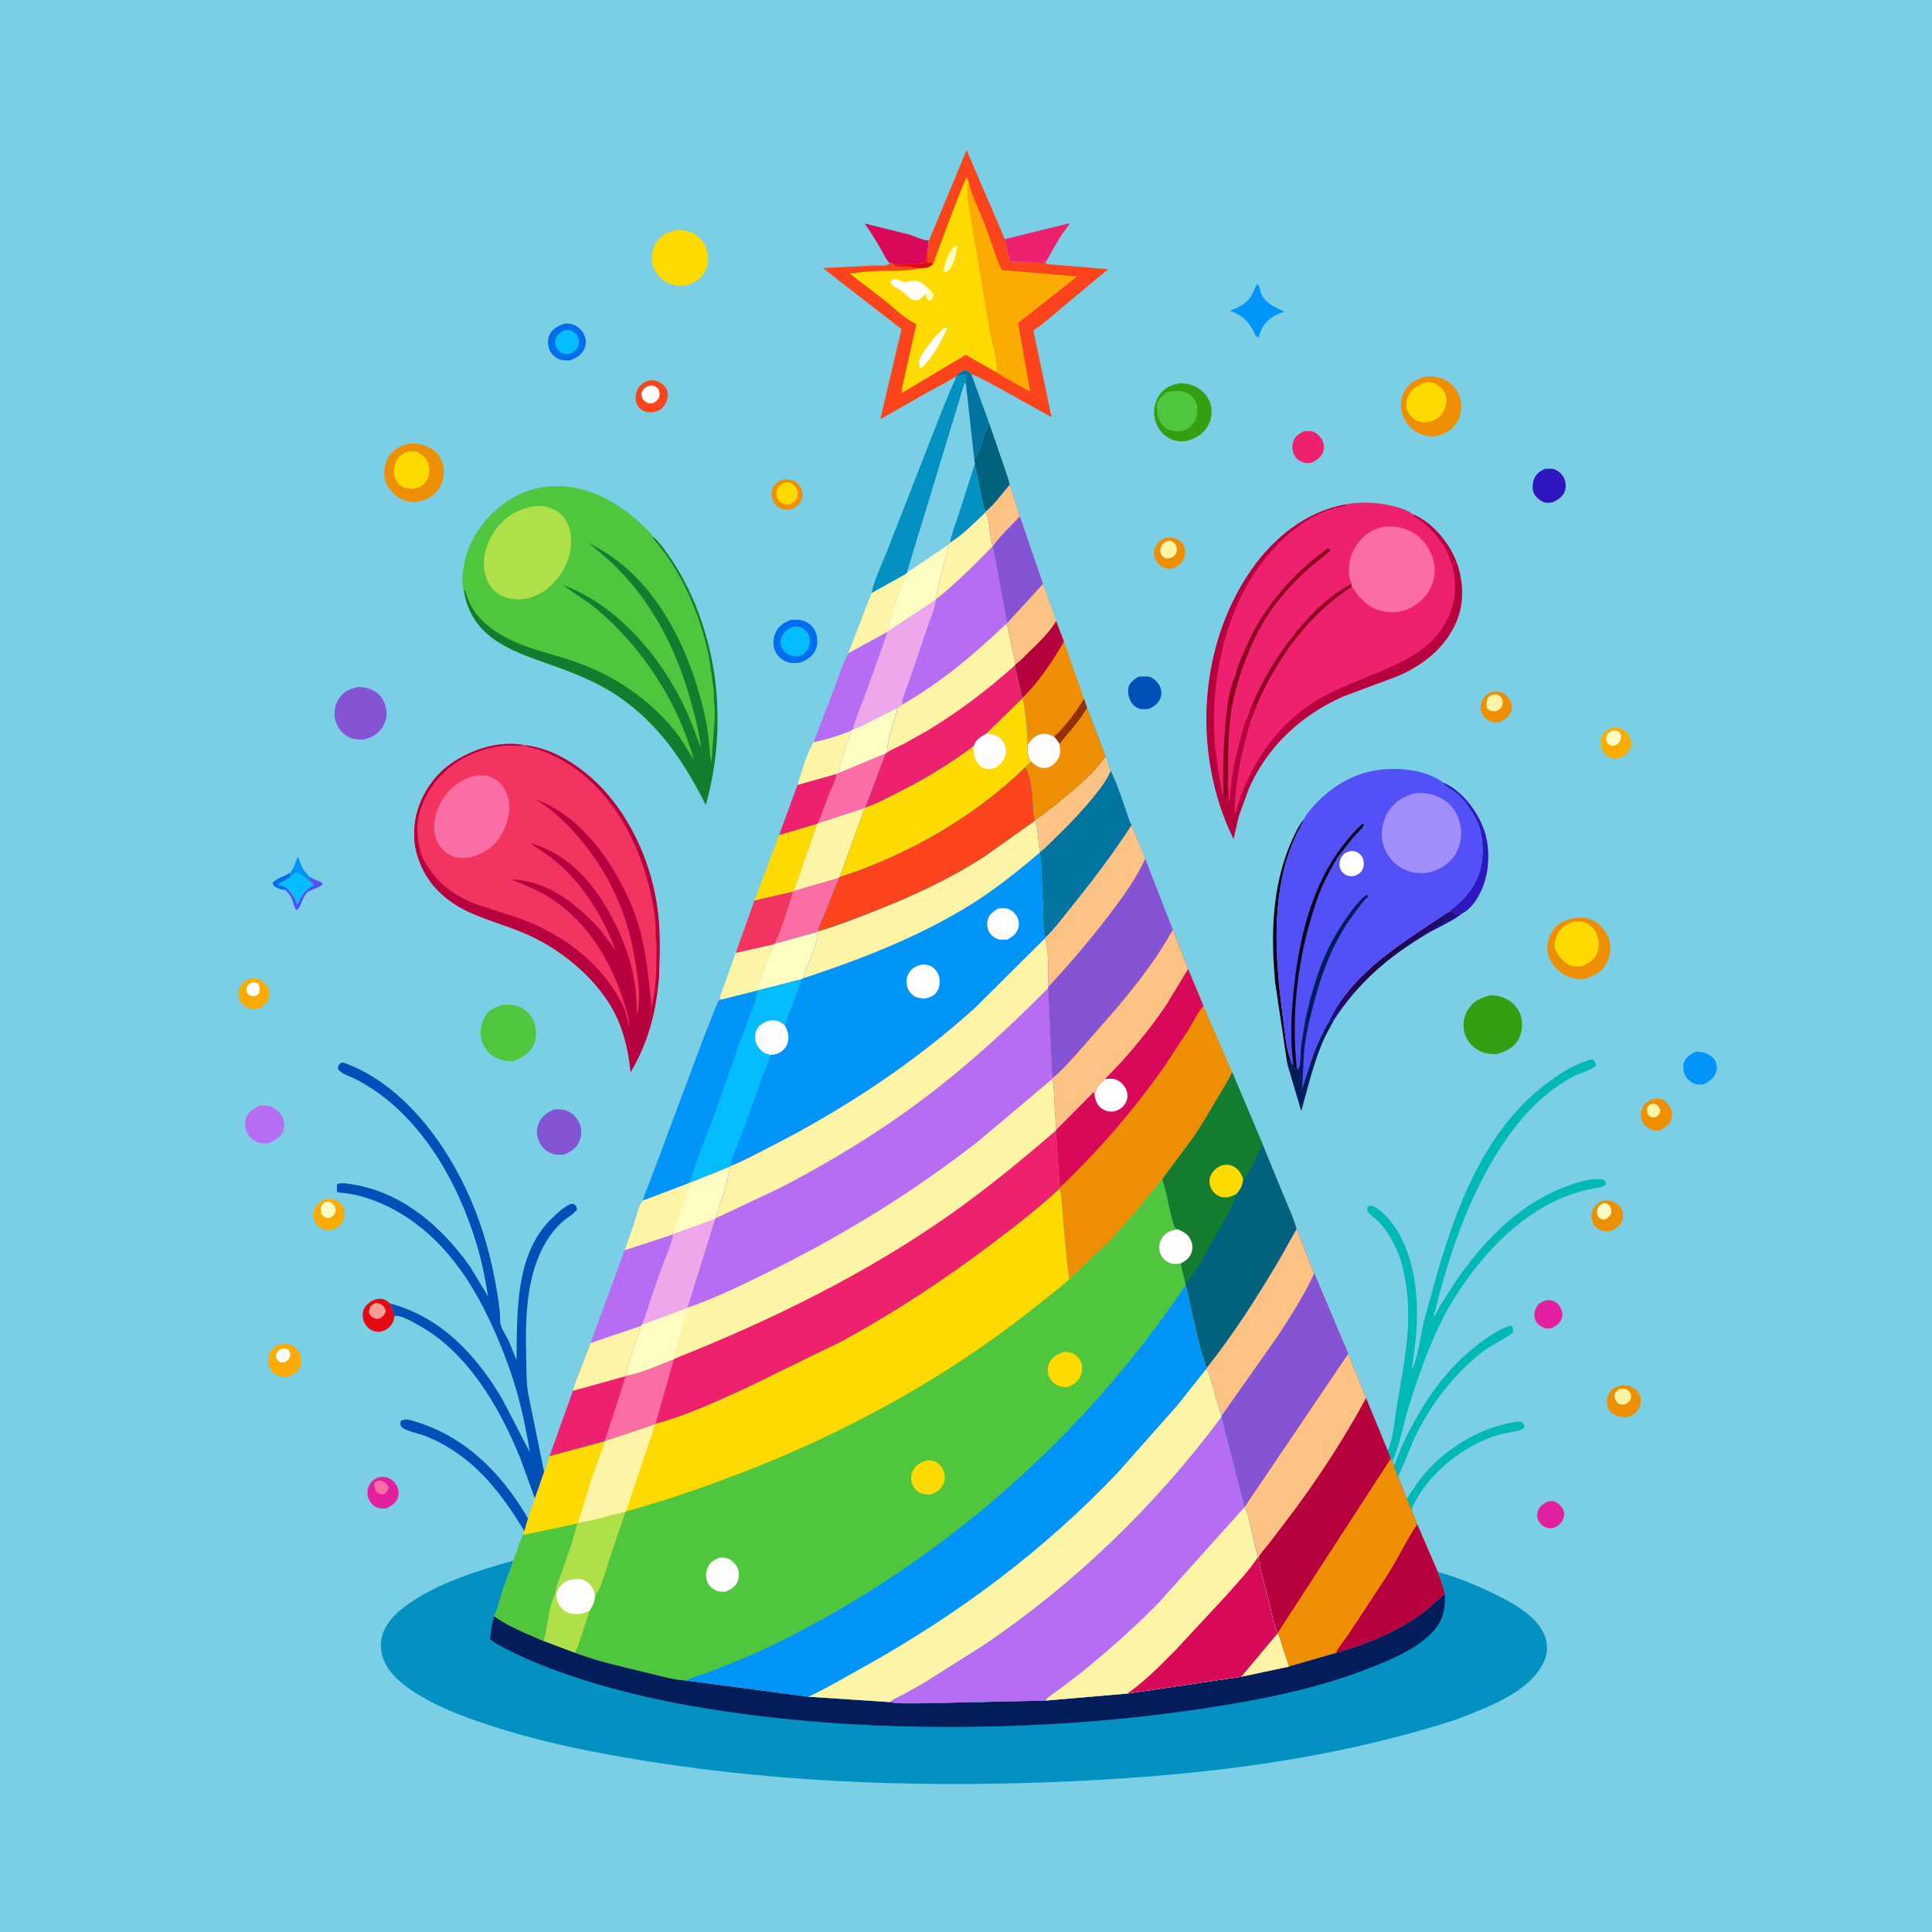 <svg version="1.1" xmlns="http://www.w3.org/2000/svg" style="display: block;" viewBox="0 0 2048 2048" width="1024" height="1024">
<defs>
	<linearGradient id="Gradient1" gradientUnits="userSpaceOnUse" x1="1486.85" y1="998.086" x2="1496.46" y2="1009.27">
		<stop class="stop0" offset="0" stop-opacity="1" stop-color="rgb(32,3,62)"/>
		<stop class="stop1" offset="1" stop-opacity="1" stop-color="rgb(35,16,140)"/>
	</linearGradient>
</defs>
<path transform="translate(0,0)" fill="rgb(123,207,228)" d="M -0 -0 L 2048 0 L 2048 2048 L -0 2048 L -0 -0 z"/>
<path transform="translate(0,0)" fill="rgb(0,110,237)" d="M 302.137 943.041 C 299.884 943.575 295.195 941.889 293 940.791 C 290.501 939.542 289.744 938.612 288.977 936 C 291.842 931.57 301.322 928.917 306.235 925.814 L 307.386 925.077 L 307.891 929.603 C 304.505 932.098 301.939 933.78 298 935.268 L 295.545 936.557 L 295.179 938 C 298.487 939.179 295.518 938.278 298.704 938.838 C 301.73 939.37 303.792 941.274 306.081 943.187 L 302.137 943.041 z"/>
<path transform="translate(0,0)" fill="rgb(1,149,250)" d="M 307.386 925.077 L 308.046 924.347 C 312.058 919.695 313.296 913.6 315.598 908.013 C 316.994 910.787 318.131 913.478 319.181 916.402 C 321.129 921.823 324.205 925.238 328.127 929.354 C 327.71 932.275 328.035 932.621 329.345 935.314 C 324.753 932.22 320.826 928.178 315.96 925.5 C 312.59 925.705 310.491 927.672 307.891 929.603 L 307.386 925.077 z"/>
<path transform="translate(0,0)" fill="rgb(82,80,246)" d="M 328.127 929.354 C 332.195 931.64 336.106 933.525 340.5 935.102 L 341.956 937 C 339.396 941.63 329.626 942.203 325.262 946.5 C 320.395 951.292 319.139 962.004 314.5 964.881 C 311.006 961.68 310.968 956.098 309.014 951.904 C 307.407 948.457 304.752 945.738 302.137 943.041 L 306.081 943.187 C 309.549 947.371 312.329 951.177 313.972 956.409 L 314.5 958.172 L 315.986 957.5 C 319.397 948.815 323.49 943.511 331.567 938.704 L 332.363 938.238 L 332.142 936.899 L 329.345 935.314 C 328.035 932.621 327.71 932.275 328.127 929.354 z"/>
<path transform="translate(0,0)" fill="rgb(5,188,252)" d="M 307.891 929.603 C 310.491 927.672 312.59 925.705 315.96 925.5 C 320.826 928.178 324.753 932.22 329.345 935.314 L 332.142 936.899 L 332.363 938.238 L 331.567 938.704 C 323.49 943.511 319.397 948.815 315.986 957.5 L 314.5 958.172 L 313.972 956.409 C 312.329 951.177 309.549 947.371 306.081 943.187 C 303.792 941.274 301.73 939.37 298.704 938.838 C 295.518 938.278 298.487 939.179 295.179 938 L 295.545 936.557 L 298 935.268 C 301.939 933.78 304.505 932.098 307.891 929.603 z"/>
<path transform="translate(0,0)" fill="rgb(227,33,160)" d="M 1641.14 1591.5 C 1642.94 1591.15 1645.06 1590.87 1646.86 1591.35 C 1651.21 1592.52 1655.5 1596.72 1657.25 1600.8 C 1658.56 1603.85 1658.29 1607.54 1656.91 1610.5 C 1654.53 1615.65 1651.08 1618.13 1645.91 1620.04 C 1643.87 1620.04 1642.02 1620 1640.01 1619.59 C 1636.32 1618.86 1633.19 1615.78 1631.27 1612.69 C 1629.1 1609.18 1629.03 1605.38 1630.3 1601.5 C 1631.87 1596.72 1636.85 1593.53 1641.14 1591.5 z"/>
<path transform="translate(0,0)" fill="rgb(227,33,160)" d="M 1638.45 1378.5 C 1639.9 1378.2 1641.19 1378.03 1642.68 1378.24 C 1646.91 1378.84 1650.43 1380.55 1652.96 1384.08 C 1655.58 1387.75 1656.84 1392.02 1655.81 1396.5 C 1654.56 1401.97 1650.06 1405.15 1645.5 1407.72 C 1641.85 1408.63 1638.41 1408.46 1635 1406.82 C 1631.38 1405.08 1628.58 1402.27 1627.29 1398.42 C 1625.96 1394.43 1626.59 1389.32 1628.63 1385.68 C 1630.88 1381.67 1634.24 1379.87 1638.45 1378.5 z"/>
<path transform="translate(0,0)" fill="rgb(251,171,1)" d="M 266.02 1037.22 C 268.164 1037.14 270.297 1037.13 272.393 1037.66 C 277.186 1038.87 281.235 1042.07 283.758 1046.31 C 286.057 1050.17 285.827 1054.55 284.465 1058.7 C 282.533 1064.59 278.108 1066.83 273.008 1069.59 C 269.9 1069.77 266.177 1069.5 263.198 1068.51 C 259.363 1067.23 255.747 1063.62 254.06 1060 C 252.409 1056.46 252.331 1050.72 253.874 1047.13 C 256.238 1041.64 260.761 1039.34 266.02 1037.22 z"/>
<path transform="translate(0,0)" fill="rgb(255,254,253)" d="M 266.691 1041.5 C 269.537 1041.09 270.816 1041.38 273.455 1042.5 C 275.619 1045.88 275.038 1048.04 275.015 1052 C 273.217 1055.08 272.723 1054.87 269.5 1056.02 C 266.502 1056.17 265.448 1055.49 262.97 1054.02 C 261.463 1051.31 261.317 1049.99 261.32 1047 C 263.127 1043.86 263.581 1043.35 266.691 1041.5 z"/>
<path transform="translate(0,0)" fill="rgb(251,171,1)" d="M 1708.16 771.5 C 1710.14 771.021 1712.47 770.773 1714.5 771.073 C 1719.3 771.783 1724.5 775.963 1727.03 779.944 C 1729.3 783.533 1729.88 788.165 1728.62 792.258 C 1726.78 798.209 1721.99 800.529 1716.94 803.329 C 1714.94 803.833 1712.49 804.596 1710.42 804.259 C 1706.73 803.658 1702 800.042 1699.88 797.06 C 1696.93 792.909 1696.12 787.075 1697.43 782.167 C 1698.79 777.067 1703.87 773.89 1708.16 771.5 z"/>
<path transform="translate(0,0)" fill="rgb(254,253,194)" d="M 1709.12 774.5 C 1712.35 773.95 1713.39 774.386 1716.21 775.756 C 1718.11 778.515 1718.77 780.054 1717.98 783.5 C 1717.18 787.021 1714.48 788.925 1711.5 790.51 L 1709.61 790.695 C 1707.55 790.73 1705.07 789.24 1703.97 787.5 C 1702.46 785.11 1702.46 783.209 1702.73 780.5 C 1704.6 777.222 1705.65 776.047 1709.12 774.5 z"/>
<path transform="translate(0,0)" fill="rgb(238,142,3)" d="M 831.402 508.06 C 833.889 508.061 836.435 508.399 838.861 508.946 C 843.025 509.884 846.589 512.779 848.716 516.45 C 851.076 520.525 851.357 525.078 849.776 529.5 C 847.683 535.352 843.192 537.808 837.811 540.163 C 834.603 540.234 831.164 540.47 828.139 539.212 C 823.41 537.245 820.218 533.586 818.662 528.745 C 817.517 525.184 817.377 520.364 819.171 516.998 C 821.879 511.92 826.045 509.528 831.402 508.06 z"/>
<path transform="translate(0,0)" fill="rgb(254,218,1)" d="M 831.835 511.5 C 833.724 511.168 835.344 511.376 837.259 511.5 C 840.047 512.997 842.33 514.477 843.95 517.29 C 845.419 519.842 846.173 523.411 845.357 526.289 C 844.169 530.485 841.068 532.695 837.344 534.5 C 835.442 534.858 833.434 534.749 831.5 534.78 C 828.479 533.25 825.554 531.265 824.017 528.098 C 822.659 525.3 822.733 521.434 823.952 518.616 C 825.533 514.962 828.332 513.037 831.835 511.5 z"/>
<path transform="translate(0,0)" fill="rgb(238,142,3)" d="M 1581.97 733.102 C 1584.72 733.029 1588.21 732.73 1590.87 733.55 C 1595.01 734.83 1598.99 738.702 1600.91 742.5 C 1602.87 746.358 1603.34 749.65 1601.97 753.747 C 1599.89 760.001 1595.68 762.408 1590.13 765.259 C 1586.96 765.76 1584.01 766.009 1580.86 765.13 C 1576.27 763.844 1573.07 760.723 1571.09 756.489 C 1569.3 752.658 1569.47 746.976 1570.95 743.079 C 1572.98 737.732 1577.04 735.422 1581.97 733.102 z"/>
<path transform="translate(0,0)" fill="rgb(254,244,165)" d="M 1583.41 736.183 L 1587 736.435 C 1590.06 737.137 1590.73 738.439 1592.5 740.803 C 1592.84 742.914 1593.23 744.712 1592.69 746.836 C 1591.74 750.605 1589.62 752.01 1586.5 753.844 L 1585 753.996 C 1581.19 754.197 1579.05 753.469 1576.22 750.861 C 1575.55 748.025 1575.65 744.041 1576.59 741.278 C 1577.78 737.806 1580.28 737.601 1583.41 736.183 z"/>
<path transform="translate(0,0)" fill="rgb(9,6,21)" d="M 1364.59 1127.61 L 1351.77 1042.14 C 1347.08 992.377 1348.15 940.541 1368.1 894 C 1371.89 885.173 1376.3 875.482 1382.42 868.06 L 1382.14 868.83 C 1379.97 874.443 1376.68 879.483 1374.15 884.927 C 1368.85 896.329 1364.35 908.641 1361.29 920.84 C 1348.28 972.838 1353.32 1028.21 1360.21 1080.73 C 1361.94 1093.85 1363.31 1110.37 1367.66 1122.78 L 1364.59 1127.61 z"/>
<path transform="translate(0,0)" fill="rgb(238,142,3)" d="M 1701.18 1272.12 C 1703.69 1272.45 1706.36 1272.72 1708.76 1273.55 C 1713.44 1275.16 1717.35 1278.18 1719.31 1282.78 C 1721.04 1286.84 1720.98 1290.66 1719.24 1294.72 C 1716.95 1300.1 1712.17 1302.93 1706.95 1304.94 C 1703.33 1305.1 1699.77 1305.31 1696.35 1303.88 C 1692.16 1302.13 1689.57 1299.24 1688 1294.98 C 1686.46 1290.78 1686.69 1285.84 1688.74 1281.86 C 1691.51 1276.51 1695.64 1274 1701.18 1272.12 z"/>
<path transform="translate(0,0)" fill="rgb(254,253,194)" d="M 1699.41 1275.5 L 1702.01 1275.2 C 1703.13 1275.82 1704.6 1276.5 1705.5 1277.45 C 1708.26 1280.38 1707.96 1282.79 1707.94 1286.5 C 1706.05 1289.58 1704.84 1290.66 1701.72 1292.5 L 1698.99 1292.91 C 1696.37 1291.79 1694.83 1291.33 1693.5 1288.57 C 1692.53 1286.56 1692.79 1283.96 1693.37 1281.87 C 1694.36 1278.35 1696.45 1277.17 1699.41 1275.5 z"/>
<path transform="translate(0,0)" fill="rgb(238,142,3)" d="M 1235.13 570.101 C 1237.76 569.813 1240.9 569.495 1243.5 569.977 C 1247.43 570.706 1252.35 573.878 1254.33 577.39 C 1256.71 581.594 1256.93 586.185 1255.5 590.759 C 1253.48 597.228 1249.27 599.7 1243.56 602.669 C 1241.01 602.905 1238.42 603.127 1235.91 602.452 C 1231.56 601.28 1227.98 598.581 1225.73 594.672 C 1223.44 590.71 1222.69 586.402 1224.01 582 C 1226 575.322 1229.09 573.189 1235.13 570.101 z"/>
<path transform="translate(0,0)" fill="rgb(254,244,165)" d="M 1237.57 573.5 L 1240.5 573.177 C 1243.1 574.044 1245.01 575.277 1246.32 577.747 C 1247.7 580.356 1247.91 583.219 1246.9 586 C 1245.79 589.071 1243.27 590.42 1240.5 591.764 L 1235.5 591.908 C 1233.08 590.437 1231.53 589.499 1230.5 586.656 C 1229.67 584.345 1229.95 581.144 1231 579 C 1232.38 576.174 1234.79 574.65 1237.57 573.5 z"/>
<path transform="translate(0,0)" fill="rgb(251,171,1)" d="M 345.16 1271.01 C 347.897 1270.91 350.856 1270.71 353.516 1271.46 C 357.828 1272.69 362.479 1276.03 364.285 1280.23 C 365.951 1284.1 365.622 1289.12 364.163 1293 C 361.837 1299.19 357.139 1301.33 351.516 1304.08 L 346.5 1303.93 C 341.849 1303.28 337.118 1300.51 334.614 1296.5 C 331.933 1292.2 331.715 1286.17 333.409 1281.5 C 335.44 1275.89 340.16 1273.51 345.16 1271.01 z"/>
<path transform="translate(0,0)" fill="rgb(254,253,194)" d="M 343.826 1274.5 C 346.259 1274.07 348.765 1273.37 351.028 1274.78 C 353.949 1276.6 355.869 1279.52 355.795 1283 C 355.724 1286.31 353.623 1287.9 351.5 1290.02 C 350.705 1290.47 350.42 1290.69 349.438 1290.92 C 347.097 1291.47 344.846 1291.1 343.027 1289.5 C 340.708 1287.46 339.919 1284.48 340.003 1281.5 C 340.093 1278.32 341.657 1276.59 343.826 1274.5 z"/>
<path transform="translate(0,0)" fill="rgb(227,33,160)" d="M 400.775 1565.97 C 403.269 1565.62 405.687 1565.41 408.203 1565.75 C 412.884 1566.39 417.007 1569.23 419.603 1573.14 C 422.419 1577.39 423.164 1582.05 421.919 1587 C 420.367 1593.16 414.838 1596.1 409.678 1598.95 C 406.994 1599.1 404.108 1599.33 401.486 1598.63 C 396.892 1597.4 393.065 1593.92 391.078 1589.65 C 389.039 1585.26 388.948 1580.7 390.662 1576.16 C 392.601 1571.02 395.976 1568.3 400.775 1565.97 z"/>
<path transform="translate(0,0)" fill="rgb(251,109,165)" d="M 400.49 1569.5 L 402.05 1569.44 C 406.874 1570.05 409.417 1572.2 411.993 1576 C 411.469 1580.15 410.593 1580.53 407.822 1583.5 L 404 1584.04 C 402.38 1583.43 400.984 1583.02 399.768 1581.73 C 397.3 1579.12 396.8 1575.49 396.884 1571.99 L 400.49 1569.5 z"/>
<path transform="translate(0,0)" fill="rgb(238,142,3)" d="M 1751.99 1165.08 L 1752.78 1165.07 C 1755.42 1164.99 1759.1 1164.54 1761.65 1165.3 C 1765.13 1166.33 1769.34 1171.38 1770.9 1174.53 C 1773.18 1179.09 1773.05 1183.3 1771.12 1187.96 C 1768.83 1193.47 1763.9 1196.12 1758.75 1198.49 C 1756.05 1198.44 1753.27 1198.3 1750.68 1197.45 C 1745.99 1195.93 1742.4 1192.05 1740.43 1187.62 C 1738.73 1183.8 1739.17 1179.01 1740.66 1175.19 C 1742.85 1169.57 1746.71 1167.45 1751.99 1165.08 z"/>
<path transform="translate(0,0)" fill="rgb(254,244,165)" d="M 1749.61 1170.5 C 1752.57 1169.94 1753.65 1169.75 1756.5 1171.09 C 1758.65 1173.71 1759.62 1175.1 1759.97 1178.5 C 1758.78 1181.81 1758.24 1181.97 1755.5 1183.96 C 1754.71 1184.21 1753.79 1184.55 1752.97 1184.56 C 1749.78 1184.59 1748.98 1183.53 1746.82 1181.5 C 1746.06 1179.22 1745.81 1177.81 1746.05 1175.39 C 1746.34 1172.48 1747.43 1172.3 1749.61 1170.5 z"/>
<path transform="translate(0,0)" fill="rgb(238,33,110)" d="M 1382.29 457.093 L 1383.31 457.093 C 1385.66 457.015 1388.17 456.716 1390.5 457.165 C 1394.93 458.019 1399.4 462.399 1401.47 466.253 C 1403.44 469.911 1403.97 475.211 1402.59 479.176 C 1400.69 484.626 1395.11 488.225 1390.14 490.496 C 1388 490.805 1385.82 491.117 1383.67 490.707 C 1379.6 489.93 1375.16 487.642 1372.93 484.044 C 1370.13 479.512 1369.19 473.745 1370.66 468.586 C 1372.43 462.329 1376.99 459.932 1382.29 457.093 z"/>
<path transform="translate(0,0)" fill="rgb(227,10,20)" d="M 418.107 1395.09 C 418.05 1397.99 416.996 1400.96 415.5 1403.44 C 412.818 1407.89 408.076 1410.81 403 1411.6 C 399.125 1412.2 395.177 1411.06 392 1408.84 C 387.702 1405.84 385.22 1401.17 384.545 1395.99 C 384.03 1392.03 384.858 1388.2 387.297 1385.01 C 390.57 1380.74 395.548 1377.4 401 1376.88 C 406.881 1376.32 409.334 1378.12 413.65 1381.84 C 415.591 1386.27 417.002 1390.36 418.107 1395.09 z"/>
<path transform="translate(0,0)" fill="rgb(254,157,152)" d="M 397.486 1381.5 L 398.746 1381.34 C 401.38 1381.38 403.664 1382.08 405.656 1383.8 C 407.911 1385.75 408.603 1387.61 408.805 1390.5 C 407.324 1394.04 406.191 1395.35 403.027 1397.5 C 401.92 1397.76 400.644 1398.12 399.5 1398.08 C 397.353 1398.01 393.739 1395.99 392.5 1394.11 C 390.822 1391.58 390.947 1389.76 391.913 1387 C 392.964 1383.99 394.806 1382.83 397.486 1381.5 z"/>
<path transform="translate(0,0)" fill="rgb(251,67,28)" d="M 676.242 411.674 C 679.653 407.308 683.55 403.891 689.278 403.237 C 694.159 402.68 698.71 404.336 702.476 407.425 C 705.353 409.785 707.45 413.034 707.828 416.797 C 708.389 422.372 705.91 428.584 701.998 432.5 C 701.116 433.383 701.072 433.374 700.212 433.996 L 698.816 434.769 C 694.118 437.229 688.537 437.809 683.5 436.033 C 679.536 434.634 676.417 431.663 674.864 427.722 C 672.756 422.376 673.891 416.68 676.242 411.674 z"/>
<path transform="translate(0,0)" fill="rgb(255,254,253)" d="M 686.196 409.5 C 687.392 409.165 689.202 408.524 690.5 408.551 C 693.897 408.623 695.706 410.296 697.968 412.5 C 699.105 415.223 699.71 417.918 698.661 420.823 C 697.346 424.464 695.651 425.412 692.5 427.161 C 691.673 427.444 691.427 427.579 690.437 427.625 C 687.266 427.771 684.803 426.745 682.589 424.5 C 680.163 422.041 680.006 419.268 680.018 416 C 681.64 412.673 683.103 411.479 686.196 409.5 z"/>
<path transform="translate(0,0)" fill="rgb(1,149,250)" d="M 1798.25 1114.76 C 1800.66 1114.85 1803.16 1115.12 1805.5 1115.72 C 1810.72 1117.06 1815.79 1119.76 1818.26 1124.78 C 1820.25 1128.82 1820.31 1133.44 1818.66 1137.59 C 1816.53 1142.95 1811.31 1146.93 1806.24 1149.23 C 1803.66 1149.56 1801.09 1149.96 1798.5 1149.45 C 1793.59 1148.48 1788.91 1144.58 1786.5 1140.26 C 1784.42 1136.53 1783.53 1129.84 1785.29 1125.85 C 1787.98 1119.73 1792.26 1117.07 1798.25 1114.76 z"/>
<path transform="translate(0,0)" fill="rgb(238,142,3)" d="M 1719.35 1468.27 C 1722.11 1468.47 1725.18 1468.53 1727.82 1469.4 C 1732 1470.77 1736.68 1474.82 1738.25 1478.97 C 1739.88 1483.26 1739.51 1489.1 1737.27 1493.13 C 1733.99 1499.04 1729.47 1501.12 1723.15 1502.71 L 1719.5 1502.07 C 1717.05 1501.64 1714.76 1501.24 1712.5 1500.12 C 1708.6 1498.18 1705.67 1495.57 1704.31 1491.34 C 1702.79 1486.64 1703.36 1480.83 1705.98 1476.63 C 1709.31 1471.29 1713.48 1469.69 1719.35 1468.27 z"/>
<path transform="translate(0,0)" fill="rgb(254,244,165)" d="M 1716.27 1472.5 C 1718.25 1472.09 1720.47 1472.18 1722.5 1472.09 C 1724.17 1472.93 1726.06 1473.81 1727.25 1475.3 C 1728.78 1477.21 1729.32 1479.58 1728.99 1482 C 1728.54 1485.26 1725.9 1486.52 1723.5 1488.21 C 1720.23 1489.24 1718.62 1489.11 1715.5 1487.91 C 1712.71 1485.05 1711.99 1483.41 1711.25 1479.5 C 1712.46 1475.38 1712.84 1475.14 1716.27 1472.5 z"/>
<path transform="translate(0,0)" fill="rgb(251,171,1)" d="M 300.014 1424.21 C 302.396 1424.32 304.713 1424.52 307 1425.26 C 311.204 1426.62 315.953 1430.41 317.587 1434.6 C 319.274 1438.93 319.86 1445.5 317.71 1449.74 C 315.106 1454.89 311.036 1457.46 305.734 1459.2 C 300.918 1459.1 295.996 1459.35 291.699 1456.84 C 288.292 1454.84 285.593 1449.86 284.678 1446.15 C 283.598 1441.76 284.343 1436.82 286.657 1432.94 C 289.816 1427.65 294.205 1425.62 300.014 1424.21 z"/>
<path transform="translate(0,0)" fill="rgb(255,254,253)" d="M 299.467 1429.5 C 302.607 1429.24 303.194 1429.58 306.073 1430.96 C 307.367 1433.68 308.144 1435.46 307.178 1438.5 C 306.137 1441.78 304.244 1442.62 301.5 1444.13 L 297 1443.96 C 295.16 1442.81 294.023 1442.03 293.066 1440.07 C 292.128 1438.15 292.285 1436.46 293.142 1434.5 C 294.393 1431.64 296.69 1430.45 299.467 1429.5 z"/>
<path transform="translate(0,0)" fill="rgb(0,80,183)" d="M 1207.14 717.17 L 1216.5 717.01 C 1221.2 717.479 1225.74 721.501 1228.22 725.284 C 1230.84 729.275 1231.78 734.187 1230.5 738.839 C 1228.87 744.819 1224.58 747.766 1219.55 750.829 C 1216.21 751.711 1212.95 752.109 1209.5 751.595 C 1205.54 751.005 1201.9 748.264 1199.61 745.054 C 1196.49 740.671 1194.98 733.42 1196.42 728.209 C 1197.85 723.01 1202.8 719.746 1207.14 717.17 z"/>
<path transform="translate(0,0)" fill="rgb(47,23,191)" d="M 1529.24 829.306 C 1548.45 837.263 1563.6 856.688 1571.51 875.396 C 1577.34 889.194 1578.55 903.578 1577.14 918.354 C 1575.61 934.281 1567.99 954.179 1555.57 964.603 C 1553.55 966.295 1551.63 967.569 1549.27 968.704 L 1548.75 967.307 C 1546.81 968.21 1545.11 969.046 1543 969.51 C 1542.34 968.424 1541.61 967.485 1540.82 966.485 L 1534.82 967.073 C 1552.96 953.323 1566.51 938.522 1570.44 915.19 C 1572.73 901.618 1571.66 885.397 1566.56 872.602 C 1563.78 865.626 1559.57 859.739 1555.53 853.5 C 1552.41 848.69 1547.33 843.467 1542.75 839.981 C 1539.11 837.22 1532.57 834.002 1530.05 830.514 L 1529.24 829.306 z"/>
<path transform="translate(0,0)" fill="rgb(47,23,191)" d="M 1638.16 496.915 L 1639.26 496.932 C 1641.63 496.907 1644.16 496.679 1646.5 497.159 C 1650.69 498.019 1655.42 502.001 1657.44 505.708 C 1659.74 509.926 1660.48 516.64 1658.63 521.131 C 1656.18 527.068 1651.41 529.803 1645.91 532.496 L 1644.35 532.629 C 1642.08 532.872 1639.93 533.334 1637.68 532.658 C 1632.93 531.232 1627.91 527.218 1625.81 522.678 C 1623.79 518.32 1624.62 511.372 1626.47 507.013 C 1628.69 501.789 1633.17 499.063 1638.16 496.915 z"/>
<path transform="translate(0,0)" fill="url(#Gradient1)" d="M 1534.82 967.073 L 1540.82 966.485 C 1541.61 967.485 1542.34 968.424 1543 969.51 C 1545.11 969.046 1546.81 968.21 1548.75 967.307 L 1549.27 968.704 L 1548.08 969.648 C 1537.97 977.409 1524.31 982.843 1513.19 989.492 C 1472.02 1014.1 1440.34 1040.82 1413.97 1081.32 C 1410.85 1082.17 1409.7 1083.01 1407.38 1085.27 C 1432.59 1030.56 1487.16 999.23 1534.82 967.073 z"/>
<path transform="translate(0,0)" fill="rgb(1,149,250)" d="M 1332.13 301.5 L 1333.01 301.597 C 1335.54 302.669 1335.76 308.229 1336.7 310.802 C 1340.37 320.811 1352.44 326.282 1361.38 330.329 C 1357.67 331.806 1353.6 333.205 1350.21 335.313 C 1340.87 341.109 1337.03 347.122 1334.34 357.5 C 1330.39 357.613 1329.42 352.039 1327.73 349 C 1321.85 338.434 1314.93 333.75 1304.04 329.455 C 1312 326.078 1320.23 322.665 1325.33 315.28 C 1328.12 311.243 1329.97 305.935 1332.13 301.5 z"/>
<path transform="translate(0,0)" fill="rgb(0,110,237)" d="M 598.716 342.999 C 602.287 342.862 605.644 343.082 608.919 344.671 C 614.644 347.449 618.289 351.582 620.24 357.659 C 621.691 362.18 621.211 366.583 618.904 370.718 C 615.561 376.708 610.318 380.028 603.924 382.037 C 600.45 382.106 596.876 382.285 593.567 381.052 C 587.888 378.935 584.318 375.433 582.171 369.778 C 580.348 364.978 580.356 359.561 582.533 354.876 C 585.683 348.098 592.026 345.248 598.716 342.999 z"/>
<path transform="translate(0,0)" fill="rgb(5,188,252)" d="M 597.741 350.5 C 599.455 350.167 601.778 349.776 603.5 349.972 C 606.563 350.321 609.926 352.831 611.641 355.373 C 613.652 358.354 614.172 362.074 613.258 365.5 C 611.878 370.673 608.952 372.613 604.5 374.895 C 602.277 375.102 599.848 375.439 597.656 374.886 C 594.036 373.973 591.477 371.366 589.688 368.234 C 587.835 364.99 588.003 362.42 589.131 358.925 C 590.445 354.855 594.1 352.284 597.741 350.5 z"/>
<path transform="translate(0,0)" fill="rgb(182,109,243)" d="M 275.229 1172.07 L 281.5 1171.96 C 287.95 1172.38 293.95 1176.09 297.704 1181.27 C 300.852 1185.61 302.256 1192.09 300.798 1197.3 C 298.778 1204.52 291.944 1208.59 285.623 1211.52 C 282.392 1212.08 278.331 1212.21 275.142 1211.4 C 269.605 1210 264.963 1206.05 262.202 1201.15 C 259.71 1196.72 258.96 1190.61 260.635 1185.73 C 263.083 1178.59 268.825 1175.12 275.229 1172.07 z"/>
<path transform="translate(0,0)" fill="rgb(0,185,183)" d="M 1491.28 1588.84 C 1497.19 1579.99 1502.59 1571.12 1509.5 1562.97 C 1533.62 1534.54 1567.25 1514.61 1603.86 1507.6 C 1607.11 1506.98 1609.6 1506.82 1612.87 1507.27 L 1615.85 1510.5 L 1615.6 1513.6 C 1610.09 1517.89 1595.66 1518.76 1588.52 1520.93 C 1550.21 1532.56 1511.99 1563.19 1496.08 1600.3 L 1491.28 1588.84 z"/>
<path transform="translate(0,0)" fill="rgb(238,33,110)" d="M 1065.16 253.497 L 1134.02 236.59 C 1131.37 241.501 1127.19 245.914 1124.2 250.742 L 1114.02 268 C 1112.3 271.07 1110.78 274.879 1108.51 277.536 C 1106.52 276.491 1107.07 278.642 1105.5 279.186 C 1103.75 279.792 1096.39 278.301 1094.24 278.101 L 1071.34 277.021 C 1068.08 270.711 1066.79 260.471 1065.16 253.497 z"/>
<path transform="translate(0,0)" fill="rgb(216,9,88)" d="M 943.085 278.918 C 938.95 274.991 936.114 268.084 933.234 263.136 C 928.023 254.185 922.533 245.296 916.503 236.875 L 963.925 248.661 C 969.989 250.376 977.259 254.521 983.388 254.88 L 984.871 254.934 L 983.575 257.515 C 985.167 261.069 983.029 263.077 983.138 266.648 C 982.108 270.671 980.896 274.571 980.903 278.754 L 947.837 280.928 L 944.711 278.292 L 943.085 278.918 z"/>
<path transform="translate(0,0)" fill="rgb(254,244,165)" d="M 862.401 786.699 C 875.944 784.062 889.319 779.664 902.142 774.616 C 901.854 777.337 901.753 778.576 900.49 781 L 899.977 782.995 C 899.168 785.769 897.771 788.223 896.943 790.995 L 887.887 819.816 L 886.88 820.461 L 845.295 832.142 C 850.066 817.384 854.644 800.154 862.401 786.699 z"/>
<path transform="translate(0,0)" fill="rgb(0,110,237)" d="M 838.172 657.113 C 843.096 656.898 847.505 656.519 852.224 658.241 C 857.508 660.17 861.99 664.004 864.241 669.232 C 866.835 675.253 867.229 683.113 864.458 689.094 C 861.159 696.215 855.115 699.741 848.071 702.428 C 843.307 703.035 839.116 703.299 834.5 701.686 C 828.947 699.746 824.063 695.678 821.716 690.244 C 819.105 684.2 819.38 677.56 821.749 671.513 C 824.83 663.646 830.789 660.182 838.172 657.113 z"/>
<path transform="translate(0,0)" fill="rgb(5,188,252)" d="M 840.49 664.5 C 843.163 663.824 846.552 663.7 849.084 664.93 C 852.628 666.65 856.876 670.567 857.823 674.5 C 858.812 678.602 858.445 684.298 856.238 687.977 C 853.399 692.71 849.93 694.575 844.709 695.862 C 842.191 695.538 839.537 695.232 837.141 694.344 C 832.817 692.74 829.752 689.256 828.029 685.056 C 826.606 681.59 827.481 677.639 829.111 674.399 C 831.518 669.615 835.483 666.234 840.49 664.5 z"/>
<path transform="translate(0,0)" fill="rgb(133,84,212)" d="M 587.148 1176.13 C 591.463 1175.89 595.351 1175.61 599.5 1176.99 C 606.439 1179.31 611.242 1184.07 614.248 1190.71 C 616.809 1196.37 616.713 1202.84 614.625 1208.61 C 611.591 1216.99 605.578 1220.53 597.913 1223.96 C 593.08 1224.21 588.905 1224.42 584.331 1222.56 C 578.224 1220.08 573.751 1215.63 571.232 1209.56 L 570.686 1208.18 C 568.657 1203.2 568.495 1197.71 570.446 1192.65 L 570.912 1191.5 L 571.338 1190.38 C 574.262 1183.07 580.264 1179.14 587.148 1176.13 z"/>
<path transform="translate(0,0)" fill="rgb(0,185,183)" d="M 1477.53 1553.97 L 1485.7 1533.79 C 1504.59 1493.08 1528.3 1455.46 1563.89 1427.35 C 1573.49 1419.76 1584.63 1411.71 1596 1407.01 L 1601.5 1405.09 C 1603.32 1406.21 1603.81 1407.24 1603.99 1409.5 C 1604.06 1410.46 1603.7 1411.87 1603.5 1412.83 C 1593.64 1420.35 1581.8 1425.06 1571.76 1432.79 C 1541.61 1456.03 1515.66 1489.85 1499.55 1524.17 L 1482.01 1566.15 L 1477.53 1553.97 z"/>
<path transform="translate(0,0)" fill="rgb(254,244,165)" d="M 779.922 1010.09 L 820.747 1000.85 C 819.933 1003.22 819.051 1005.31 817.931 1007.54 C 814.214 1014.96 811.797 1023.32 809.004 1031.13 C 806.788 1037.33 803.947 1043.47 802.893 1049.99 L 764.731 1059.65 L 762.777 1058 L 779.922 1010.09 z"/>
<path transform="translate(0,0)" fill="rgb(0,80,183)" d="M 555.921 1623.09 C 528.941 1578.83 500.322 1542.32 451.046 1522.25 C 443.87 1519.33 430.053 1517.43 425.09 1512 C 424.251 1509.04 423.932 1508.88 425.153 1506.11 C 428.689 1504.11 431.79 1504.54 435.697 1505.61 C 491.311 1520.74 531.697 1561.1 559.803 1609.92 L 555.921 1623.09 z"/>
<path transform="translate(0,0)" fill="rgb(238,33,110)" d="M 886.88 820.461 C 886.339 826.633 882.069 834.254 879.769 840.125 L 867.237 872.652 L 866.409 873.34 L 825.864 885.359 L 845.295 832.142 L 886.88 820.461 z"/>
<path transform="translate(0,0)" fill="rgb(254,244,165)" d="M 960.032 608.404 C 958.838 616.476 954.936 624.287 951.931 631.825 C 948.677 639.994 946.153 648.106 944.022 656.631 C 942.983 660.789 941.529 664.779 941.479 669.106 L 941.066 669.716 L 899.115 692.611 L 923.897 628.577 L 960.032 608.404 z"/>
<path transform="translate(0,0)" fill="rgb(244,52,96)" d="M 840.996 944.928 C 834.901 963.019 829.64 983.208 821.375 1000.36 L 820.747 1000.85 L 779.922 1010.09 L 799.789 954.468 L 840.996 944.928 z"/>
<path transform="translate(0,0)" fill="rgb(254,253,194)" d="M 821.375 1000.36 L 865.953 988.062 C 869.17 998.653 853.583 1024.01 852.172 1036.76 L 848.99 1038.29 L 802.893 1049.99 C 803.947 1043.47 806.788 1037.33 809.004 1031.13 C 811.797 1023.32 814.214 1014.96 817.931 1007.54 C 819.051 1005.31 819.933 1003.22 820.747 1000.85 L 821.375 1000.36 z"/>
<path transform="translate(0,0)" fill="rgb(251,109,165)" d="M 841.649 944.234 L 889.344 930.381 L 873.99 969 C 871.676 974.754 868.169 981.346 866.902 987.343 L 865.953 988.062 L 821.375 1000.36 C 829.64 983.208 834.901 963.019 840.996 944.928 L 841.649 944.234 z"/>
<path transform="translate(0,0)" fill="rgb(254,253,194)" d="M 961.485 606.899 L 1005.53 576.998 C 1001.83 596.491 994.276 615.58 991.981 635.244 L 991.98 635.76 L 941.479 669.106 C 941.529 664.779 942.983 660.789 944.022 656.631 C 946.153 648.106 948.677 639.994 951.931 631.825 C 954.936 624.287 958.838 616.476 960.032 608.404 L 961.485 606.899 z"/>
<path transform="translate(0,0)" fill="rgb(133,84,212)" d="M 379.967 728.206 L 380.325 728.261 C 386.17 728.747 391.003 729.224 396.273 732.177 C 402.931 735.909 406.691 741.719 408.803 748.898 C 410.94 756.162 409.756 763.49 405.958 770 C 401.056 778.401 394.246 781.62 385.241 784.015 C 379.044 783.959 374.102 783.804 368.485 780.765 C 361.775 777.134 357.096 770.203 355.337 762.868 C 353.544 755.396 354.998 747.113 359.172 740.67 C 364.371 732.644 371.09 730.07 379.967 728.206 z"/>
<path transform="translate(0,0)" fill="rgb(254,218,1)" d="M 825.864 885.359 L 866.409 873.34 L 841.649 944.234 L 840.996 944.928 L 799.789 954.468 L 825.864 885.359 z"/>
<path transform="translate(0,0)" fill="rgb(80,197,62)" d="M 533.824 1065.1 C 540.003 1064.89 545.151 1065 550.957 1067.44 C 557.879 1070.34 563.094 1076.13 565.897 1083.02 C 569.244 1091.24 569.128 1100.28 565.315 1108.31 C 561.198 1116.98 553.394 1121.21 544.901 1124.48 C 538.2 1125.32 532.139 1124.34 526.045 1121.35 C 518.518 1117.65 513.033 1111.15 510.735 1103.04 C 508.417 1094.85 509.838 1084.13 514.317 1076.93 C 518.711 1069.87 526.148 1067.02 533.824 1065.1 z"/>
<path transform="translate(0,0)" fill="rgb(254,218,1)" d="M 715.794 244.132 C 722.439 243.802 728.403 244.185 734.434 247.273 C 741.32 250.8 746.369 256.123 748.782 263.526 C 751.554 272.03 751.584 279.806 747.218 287.881 C 742.498 296.611 735.609 299.967 726.631 302.733 C 719.856 303.021 713.582 302.868 707.343 299.735 C 699.678 295.887 694.177 288.583 691.851 280.392 C 689.855 273.367 691.411 264.12 695.132 257.892 C 699.978 249.781 706.953 246.3 715.794 244.132 z"/>
<path transform="translate(0,0)" fill="rgb(52,159,16)" d="M 1251.12 406.247 C 1257.67 406.579 1262.71 407.199 1268.56 410.543 C 1275.56 414.539 1281.51 421.327 1283.48 429.254 C 1285.37 436.811 1284.1 445.382 1280.04 452 C 1274.39 461.211 1266.33 465.402 1256.17 467.781 C 1249.97 468.183 1244.21 467.339 1238.73 464.241 C 1231.06 459.91 1226.12 452.393 1224.14 443.923 C 1222.18 435.502 1224.19 425.544 1229.17 418.5 C 1234.71 410.664 1241.98 407.687 1251.12 406.247 z"/>
<path transform="translate(0,0)" fill="rgb(80,197,62)" d="M 1237.53 415.5 C 1242.67 414.229 1252.31 414.128 1257.2 416.081 L 1258.34 416.588 C 1262.61 418.456 1265.07 421.574 1267.39 425.566 C 1269.95 429.973 1269.64 437.308 1268.32 442.094 C 1266.34 449.266 1262.47 452.475 1256.23 455.955 C 1253.86 456.746 1251.9 456.978 1249.38 457.023 C 1243.61 457.127 1237.75 456.307 1233.53 451.966 C 1226.28 444.522 1226.16 436.884 1226.52 427.13 L 1227.98 425.015 C 1230.48 420.878 1233.35 417.945 1237.53 415.5 z"/>
<path transform="translate(0,0)" fill="rgb(52,159,16)" d="M 1579.92 1055.17 C 1586.53 1054.99 1592.66 1056.56 1598.42 1059.76 C 1605.36 1063.63 1610.28 1070.17 1612.37 1077.8 C 1614.54 1085.76 1613.46 1095.41 1609.21 1102.5 C 1603.78 1111.55 1595.65 1114.92 1585.96 1117.46 C 1578.81 1117.32 1573.08 1116.73 1566.69 1113.05 C 1559.41 1108.87 1553.91 1101.69 1552.13 1093.46 C 1550.5 1085.9 1551.78 1076.75 1556.07 1070.22 C 1562.02 1061.16 1569.66 1057.38 1579.92 1055.17 z"/>
<path transform="translate(0,0)" fill="rgb(238,142,3)" d="M 434.782 470.209 C 442.259 469.857 448.896 471.135 455.518 474.682 C 461.931 478.117 467.297 484.119 469.267 491.175 C 471.57 499.428 470.684 509.587 466.038 516.928 C 460.392 525.85 452.303 529.593 442.492 532.039 C 435.295 532.356 429.663 531.341 423.388 527.803 C 416.013 523.646 410.076 515.942 408.084 507.693 C 406.146 499.664 408.024 489.738 412.803 482.979 C 418.411 475.048 425.58 472.101 434.782 470.209 z"/>
<path transform="translate(0,0)" fill="rgb(254,218,1)" d="M 434.708 478.043 L 435.472 478.162 C 438.14 478.506 441.56 478.495 443.923 479.891 C 449.065 482.928 452.654 486.631 454.3 492.537 C 455.833 498.041 455.066 505.113 452.001 510 C 448.761 515.165 444.686 516.594 439.02 518.084 C 435.107 518.101 430.417 517.878 426.868 516.097 C 422.507 513.91 420.229 510.817 418.644 506.28 C 416.623 500.5 417.757 493.093 420.547 487.743 C 423.479 482.122 428.95 479.729 434.708 478.043 z"/>
<path transform="translate(0,0)" fill="rgb(254,244,165)" d="M 867.237 872.652 L 916.678 856.42 L 889.98 929.675 L 889.344 930.381 L 841.649 944.234 L 866.409 873.34 L 867.237 872.652 z"/>
<path transform="translate(0,0)" fill="rgb(238,142,3)" d="M 1510.73 399.09 C 1518.18 398.831 1523.95 398.929 1530.88 402.202 C 1539.19 406.121 1544.97 412.903 1547.7 421.704 C 1550.18 429.717 1549.05 439.278 1545.01 446.605 C 1540.09 455.532 1532.52 459.402 1523.23 462.295 L 1522.13 462.374 C 1515.93 462.853 1510.88 462.255 1505.12 459.768 C 1496.45 456.026 1490.36 449.025 1487.02 440.289 C 1483.92 432.187 1484.4 423.234 1488.35 415.5 C 1493.15 406.075 1501.23 402.251 1510.73 399.09 z"/>
<path transform="translate(0,0)" fill="rgb(254,218,1)" d="M 1511.69 405.135 C 1515.03 404.974 1518.06 405.144 1521.15 406.581 C 1526.09 408.885 1530.85 413.373 1532.37 418.741 C 1533.97 424.355 1532.98 431.476 1529.98 436.5 C 1525.84 443.458 1519.78 446.185 1512.17 447.815 C 1509 447.513 1505.56 447.329 1502.55 446.169 C 1497.94 444.387 1493.34 439.579 1491.72 434.907 C 1490.1 430.245 1490.83 424.075 1492.9 419.652 C 1496.77 411.378 1503.55 408.004 1511.69 405.135 z"/>
<path transform="translate(0,0)" fill="rgb(238,142,3)" d="M 1668.81 973.235 C 1673.98 972.683 1680.38 972.462 1685.23 974.418 L 1686.5 974.968 L 1689 975.984 C 1697.25 979.811 1703.16 987.67 1705.78 996.235 C 1708.55 1005.3 1706.83 1014.61 1701.97 1022.63 C 1696.4 1031.83 1688.05 1035.41 1678.12 1037.87 C 1670.33 1038.28 1662.36 1036.12 1655.83 1031.77 C 1648.14 1026.65 1642.31 1018.26 1640.57 1009.15 C 1639.13 1001.61 1641.71 992.375 1646.1 986.168 C 1651.7 978.256 1659.7 975.021 1668.81 973.235 z"/>
<path transform="translate(0,0)" fill="rgb(254,218,1)" d="M 1667.22 977.056 C 1670.74 976.882 1674.59 976.454 1678.03 977.357 C 1684.14 978.961 1689.27 983.59 1692.15 989.147 C 1695.37 995.35 1695.52 1004.03 1692.9 1010.5 C 1689.98 1017.7 1683.27 1021.7 1676.4 1024.33 C 1672.49 1024.38 1668.43 1024.68 1664.68 1023.37 C 1657.75 1020.94 1651.48 1013.04 1648.58 1006.6 C 1646.66 1002.34 1648.7 995.904 1650.45 991.65 C 1653.72 983.699 1659.7 980.25 1667.22 977.056 z"/>
<path transform="translate(0,0)" fill="rgb(182,109,243)" d="M 941.066 669.716 L 917.386 736.241 C 912.988 748.058 907.194 760.839 904.19 773.051 L 902.142 774.616 C 889.319 779.664 875.944 784.062 862.401 786.699 L 885.002 728 C 889.415 716.226 893.202 703.693 899.115 692.611 L 941.066 669.716 z"/>
<path transform="translate(0,0)" fill="rgb(251,109,165)" d="M 904.19 773.051 C 910.213 771.471 916.017 768.072 921.579 765.305 L 951.523 750.135 C 948.858 766.04 940.516 781.533 940.422 797.741 L 938.984 798.538 L 917.339 855.834 L 916.678 856.42 L 867.237 872.652 L 879.769 840.125 C 882.069 834.254 886.339 826.633 886.88 820.461 L 887.887 819.816 L 896.943 790.995 C 897.771 788.223 899.168 785.769 899.977 782.995 L 900.49 781 C 901.753 778.576 901.854 777.337 902.142 774.616 L 904.19 773.051 z"/>
<path transform="translate(0,0)" fill="rgb(254,253,194)" d="M 904.19 773.051 C 910.213 771.471 916.017 768.072 921.579 765.305 L 951.523 750.135 C 948.858 766.04 940.516 781.533 940.422 797.741 L 938.984 798.538 L 887.887 819.816 L 896.943 790.995 C 897.771 788.223 899.168 785.769 899.977 782.995 L 900.49 781 C 901.753 778.576 901.854 777.337 902.142 774.616 L 904.19 773.051 z"/>
<path transform="translate(0,0)" fill="rgb(238,167,235)" d="M 941.479 669.106 L 991.98 635.76 C 991.298 644.194 986.8 653.829 984.135 661.946 L 962.96 724.413 C 960.779 730.648 955.902 740.447 956.274 746.929 L 951.523 750.135 L 921.579 765.305 C 916.017 768.072 910.213 771.471 904.19 773.051 C 907.194 760.839 912.988 748.058 917.386 736.241 L 941.066 669.716 L 941.479 669.106 z"/>
<path transform="translate(0,0)" fill="rgb(3,145,193)" d="M 1013.77 398.366 C 1015.92 398.797 1016.06 399.202 1018.09 398.22 C 1020.28 397.164 1022.15 397.388 1024.51 397.5 C 1023.81 399.573 1024.27 398.392 1023.47 400.175 C 1022.71 401.894 1022.94 401.725 1023.54 403.622 C 1024.21 405.751 1024.12 404.814 1023.86 406.86 L 1022.41 406.5 L 961.485 606.899 L 960.032 608.404 L 923.897 628.577 C 927.28 612.52 935.986 595.809 941.833 580.337 L 997.769 437.163 L 1007.48 413.339 C 1009.61 408.516 1012.5 404.114 1013.25 398.821 L 1013.77 398.366 z"/>
<path transform="translate(0,0)" fill="rgb(238,142,3)" d="M 1105.58 618.914 L 1119.56 658.261 L 1127.8 680.137 L 1149.09 740.619 L 1152.35 750.409 C 1144.26 764.275 1133.14 776.275 1123.02 788.677 C 1121.49 785.852 1119.34 783.362 1117.38 780.825 C 1112.11 778.301 1107.38 776.77 1101.61 778.73 C 1095.99 780.635 1092.27 784.86 1089.27 789.807 C 1089.03 777.7 1088.1 766.03 1086.35 754.045 C 1085.69 749.591 1085.62 744.456 1083.39 740.488 L 1083.67 739.843 L 1075.73 705.406 L 1076.5 704.087 L 1070.54 676.45 C 1069.53 671.44 1068.94 665.834 1066.68 661.238 L 1067.62 660.317 L 1105.58 618.914 z"/>
<path transform="translate(0,0)" fill="rgb(149,47,6)" d="M 1149.09 740.619 L 1152.35 750.409 C 1144.26 764.275 1133.14 776.275 1123.02 788.677 C 1121.49 785.852 1119.34 783.362 1117.38 780.825 C 1129.72 769.515 1140.48 754.936 1149.09 740.619 z"/>
<path transform="translate(0,0)" fill="rgb(183,0,62)" d="M 1119.56 658.261 L 1127.8 680.137 C 1115.92 700.599 1100.93 723.422 1083.67 739.843 L 1075.73 705.406 L 1076.5 704.087 C 1081.4 700.797 1086.38 695.361 1090.65 691.173 C 1100.73 681.282 1112.35 670.389 1119.56 658.261 z"/>
<path transform="translate(0,0)" fill="rgb(253,195,132)" d="M 1105.58 618.914 L 1119.56 658.261 C 1112.35 670.389 1100.73 681.282 1090.65 691.173 C 1086.38 695.361 1081.4 700.797 1076.5 704.087 L 1070.54 676.45 C 1069.53 671.44 1068.94 665.834 1066.68 661.238 L 1067.62 660.317 L 1105.58 618.914 z"/>
<path transform="translate(0,0)" fill="rgb(1,149,250)" d="M 802.893 1049.99 C 803.252 1055.12 801.075 1060.12 799.5 1064.94 L 783.383 1107.56 L 759.574 1175.67 C 750.064 1201.28 739.116 1227.34 731.439 1253.5 L 730.071 1254.28 L 681.707 1272.63 C 682.323 1267.1 685.73 1260.62 687.702 1255.38 L 702.5 1216 L 746.848 1097.4 L 761.5 1060.74 L 764.731 1059.65 L 802.893 1049.99 z"/>
<path transform="translate(0,0)" fill="rgb(0,185,183)" d="M 1471.15 1537.94 L 1471.5 1537.15 C 1477.17 1523.4 1478.18 1505.03 1480.7 1490.23 C 1488.11 1446.59 1497.39 1404.77 1490.18 1360.32 C 1488.44 1349.6 1486.23 1338.15 1481.96 1328.1 C 1476.89 1316.17 1470.64 1304.36 1461.47 1295.03 C 1458.19 1291.69 1453.3 1288.77 1450.5 1285.17 C 1448.7 1282.85 1449.15 1282.15 1449.69 1279.5 C 1451.02 1278.62 1451.56 1277.76 1453.25 1278.05 C 1463.1 1279.72 1475.88 1296.01 1481.03 1304.33 C 1501.41 1337.26 1504.5 1382.63 1500.65 1420.32 L 1498.13 1440.86 C 1497.69 1444 1496.5 1448.31 1496.93 1451.39 C 1502.77 1438.23 1504.82 1423.43 1507.58 1409.4 C 1509.46 1399.85 1512.25 1390.4 1514.79 1381 C 1537.46 1297.25 1566.38 1204.15 1638.48 1149.3 C 1649.94 1140.58 1662.66 1131.89 1676.14 1126.66 C 1679.83 1125.23 1684.91 1122.51 1688.83 1123.25 C 1690.76 1125.44 1691.29 1126.63 1691.81 1129.5 C 1686.37 1134.93 1673.9 1137.62 1666.75 1141.59 C 1655.56 1147.8 1644.7 1155.44 1635.02 1163.81 C 1614.64 1181.47 1597.97 1204.03 1584.13 1227 C 1552.64 1279.22 1534.01 1337.63 1519.47 1396.52 C 1522.9 1392.18 1524.98 1386.94 1527.75 1382.17 L 1543.2 1358.06 C 1572.12 1316.68 1607.59 1278.9 1655.26 1259.58 C 1665.6 1255.39 1677.61 1251.31 1688.74 1250.09 C 1693.32 1249.59 1697.49 1249.42 1701.5 1251.72 L 1702.5 1255.51 C 1699.24 1258.85 1691.94 1259.33 1687.41 1260.2 C 1680.66 1261.5 1673.94 1263.27 1667.42 1265.45 C 1614.61 1283.15 1572.08 1328.09 1542.93 1374.08 C 1519.51 1411.04 1504.95 1454.02 1492.02 1495.56 C 1489.25 1504.46 1480.22 1545.3 1475.68 1548.43 L 1474.19 1546.37 C 1473.59 1543.65 1472.12 1540.59 1471.15 1537.94 z"/>
<path transform="translate(0,0)" fill="rgb(238,33,110)" d="M 626.063 1423.5 L 679.641 1405.36 C 678.885 1410.54 676.373 1415.28 674.705 1420.22 C 670.686 1432.13 665.796 1445.9 663.693 1458.26 C 680.573 1455.47 698.2 1446.64 714.367 1440.86 L 694.835 1509.4 L 694.471 1509.94 L 640.981 1527.85 L 639.963 1528.32 L 582.457 1543.81 L 607.334 1474.3 C 608.826 1466.97 612.031 1459.93 614.799 1453.01 L 626.063 1423.5 z"/>
<path transform="translate(0,0)" fill="rgb(254,244,165)" d="M 626.063 1423.5 L 679.641 1405.36 C 678.885 1410.54 676.373 1415.28 674.705 1420.22 C 670.686 1432.13 665.796 1445.9 663.693 1458.26 L 663.268 1458.79 L 607.334 1474.3 C 608.826 1466.97 612.031 1459.93 614.799 1453.01 L 626.063 1423.5 z"/>
<path transform="translate(0,0)" fill="rgb(251,109,165)" d="M 663.693 1458.26 C 680.573 1455.47 698.2 1446.64 714.367 1440.86 L 694.835 1509.4 L 694.471 1509.94 L 640.981 1527.85 L 663.268 1458.79 L 663.693 1458.26 z"/>
<path transform="translate(0,0)" fill="rgb(123,207,228)" d="M 1013.77 398.366 C 1015.84 395.756 1019.21 394.024 1022 392.237 C 1026.07 392.567 1026.57 393.692 1029.54 396.345 L 1048.92 449.581 L 1063.34 491.488 C 1065.77 498.794 1068.81 506.455 1070.36 513.982 C 1062.53 522.966 1054.25 534.873 1044.98 542.253 L 1045.04 542.823 C 1033 554.083 1020.94 566.911 1006.84 575.544 L 1005.53 576.998 L 961.485 606.899 L 1022.41 406.5 L 1023.86 406.86 C 1024.12 404.814 1024.21 405.751 1023.54 403.622 C 1022.94 401.725 1022.71 401.894 1023.47 400.175 C 1024.27 398.392 1023.81 399.573 1024.51 397.5 C 1022.15 397.388 1020.28 397.164 1018.09 398.22 C 1016.06 399.202 1015.92 398.797 1013.77 398.366 z"/>
<path transform="translate(0,0)" fill="rgb(3,145,193)" d="M 1033.41 491.707 L 1039.97 523.5 C 1041.08 529.584 1041.92 536.789 1044.98 542.253 L 1045.04 542.823 C 1033 554.083 1020.94 566.911 1006.84 575.544 C 1008.88 565.706 1012.63 556.268 1015.72 546.726 L 1033.41 491.707 z"/>
<path transform="translate(0,0)" fill="rgb(1,117,159)" d="M 1013.77 398.366 C 1015.84 395.756 1019.21 394.024 1022 392.237 C 1026.07 392.567 1026.57 393.692 1029.54 396.345 L 1048.92 449.581 C 1041.2 460.69 1040.75 475.814 1032.81 487.094 L 1023.86 406.86 C 1024.12 404.814 1024.21 405.751 1023.54 403.622 C 1022.94 401.725 1022.71 401.894 1023.47 400.175 C 1024.27 398.392 1023.81 399.573 1024.51 397.5 C 1022.15 397.388 1020.28 397.164 1018.09 398.22 C 1016.06 399.202 1015.92 398.797 1013.77 398.366 z"/>
<path transform="translate(0,0)" fill="rgb(1,98,126)" d="M 1048.92 449.581 L 1063.34 491.488 C 1065.77 498.794 1068.81 506.455 1070.36 513.982 C 1062.53 522.966 1054.25 534.873 1044.98 542.253 C 1041.92 536.789 1041.08 529.584 1039.97 523.5 L 1033.41 491.707 L 1032.81 487.094 C 1040.75 475.814 1041.2 460.69 1048.92 449.581 z"/>
<path transform="translate(0,0)" fill="rgb(0,80,183)" d="M 413.65 1381.84 C 467.602 1396 505.506 1437 532.823 1483.78 L 561.441 1539.07 C 560.548 1530.31 558.49 1521.66 556.827 1513.02 C 551.462 1485.11 543.767 1459.24 533.336 1432.81 C 514.177 1384.28 488.545 1335.59 447.3 1302.2 C 426.703 1285.52 403.665 1273.17 377.906 1266.89 C 373.24 1265.75 368.606 1265.1 363.842 1264.57 C 362.683 1264.44 359.401 1264.42 358.5 1263.99 C 357.751 1263.64 357.506 1262.66 357.009 1262 L 357.239 1255.5 C 360.673 1253.05 370.336 1254.98 374.5 1255.66 C 426.817 1264.15 468.711 1300.83 498.393 1342.79 L 517.46 1374.46 C 514.896 1359.82 512.457 1345.31 508.625 1330.93 C 491.241 1265.7 455.274 1196.5 398.859 1157.1 C 391.846 1152.21 384.511 1147.84 376.917 1143.9 C 371.386 1141.04 361.314 1138.34 358.138 1133 C 358.548 1130.35 358.604 1128.88 361 1127.17 C 363.276 1125.55 365.219 1126.82 367.492 1127.68 C 428.09 1150.71 473.445 1212.78 498.36 1270.05 C 512.686 1302.98 521.703 1336.7 527.334 1372.08 C 528.376 1378.63 529.372 1385.19 529.897 1391.81 C 530.205 1395.7 529.78 1400.01 530.638 1403.8 C 531.941 1409.57 536.826 1415.99 539.317 1421.5 L 547.494 1441.63 C 548.378 1391.59 545.639 1329.1 585.123 1291.39 C 590.935 1285.84 597.606 1279.45 605 1276.22 L 608.664 1276.35 C 610.586 1278.57 611.45 1279.01 611.694 1281.99 C 608.662 1286.88 602.497 1289.83 598.113 1293.5 C 591.103 1299.37 584.871 1306.69 580.046 1314.46 C 556.923 1351.66 556.835 1398.67 557.821 1441 C 558.152 1455.19 557.706 1468.65 560.94 1482.53 L 576.827 1560.6 L 567.077 1588.55 L 551.008 1544.5 C 529.154 1491.19 495.455 1433.07 443.413 1404.61 C 437.599 1401.43 424.184 1393.34 418.107 1395.09 C 417.002 1390.36 415.591 1386.27 413.65 1381.84 z"/>
<path transform="translate(0,0)" fill="rgb(182,109,243)" d="M 731.439 1253.5 L 774.122 1236.31 C 772.371 1246.47 769.875 1256.65 766.93 1266.54 C 764.678 1274.09 759.986 1283.22 759.626 1290.98 L 758.463 1291.91 L 729.128 1385.9 L 728.462 1386.44 L 680.255 1404.45 L 679.641 1405.36 L 626.063 1423.5 L 662.103 1325.33 L 672.319 1296.16 C 674.678 1289.24 676.668 1277.84 681.707 1272.63 L 730.071 1254.28 L 731.439 1253.5 z"/>
<path transform="translate(0,0)" fill="rgb(238,167,235)" d="M 714.095 1307.8 L 758.463 1291.91 L 729.128 1385.9 L 728.462 1386.44 L 680.255 1404.45 C 683.822 1397 686.067 1388.64 688.609 1380.78 L 699.033 1350.5 C 703.733 1336.95 710.699 1322.4 713.643 1308.47 L 714.095 1307.8 z"/>
<path transform="translate(0,0)" fill="rgb(254,244,165)" d="M 731.439 1253.5 L 774.122 1236.31 C 772.371 1246.47 769.875 1256.65 766.93 1266.54 C 764.678 1274.09 759.986 1283.22 759.626 1290.98 L 758.463 1291.91 L 714.095 1307.8 L 713.643 1308.47 L 662.103 1325.33 L 672.319 1296.16 C 674.678 1289.24 676.668 1277.84 681.707 1272.63 L 730.071 1254.28 L 731.439 1253.5 z"/>
<path transform="translate(0,0)" fill="rgb(254,253,194)" d="M 731.439 1253.5 L 774.122 1236.31 C 772.371 1246.47 769.875 1256.65 766.93 1266.54 C 764.678 1274.09 759.986 1283.22 759.626 1290.98 L 758.463 1291.91 L 714.095 1307.8 C 716.927 1296.95 720.624 1286.26 724.516 1275.75 C 726.809 1269.55 730.717 1262.52 731.459 1256.01 L 730.071 1254.28 L 731.439 1253.5 z"/>
<path transform="translate(0,0)" fill="rgb(182,109,243)" d="M 1070.36 513.982 L 1081.07 547.365 L 1105.58 618.914 L 1067.62 660.317 L 1066.68 661.238 C 1032.2 694.001 997.736 723.188 956.274 746.929 C 955.902 740.447 960.779 730.648 962.96 724.413 L 984.135 661.946 C 986.8 653.829 991.298 644.194 991.98 635.76 L 991.981 635.244 C 994.276 615.58 1001.83 596.491 1005.53 576.998 L 1006.84 575.544 C 1020.94 566.911 1033 554.083 1045.04 542.823 L 1044.98 542.253 C 1054.25 534.873 1062.53 522.966 1070.36 513.982 z"/>
<path transform="translate(0,0)" fill="rgb(254,244,165)" d="M 1045.04 542.823 C 1050.02 553.508 1048.41 567.653 1052.27 578.993 C 1038.06 593.471 1023.85 608.12 1008.54 621.445 C 1003.26 626.042 997.774 631.333 991.981 635.244 C 994.276 615.58 1001.83 596.491 1005.53 576.998 L 1006.84 575.544 C 1020.94 566.911 1033 554.083 1045.04 542.823 z"/>
<path transform="translate(0,0)" fill="rgb(133,84,212)" d="M 1070.36 513.982 L 1081.07 547.365 L 1105.58 618.914 L 1067.62 660.317 L 1052.61 578.76 L 1052.27 578.993 C 1048.41 567.653 1050.02 553.508 1045.04 542.823 L 1044.98 542.253 C 1054.25 534.873 1062.53 522.966 1070.36 513.982 z"/>
<path transform="translate(0,0)" fill="rgb(253,195,132)" d="M 1070.36 513.982 L 1081.07 547.365 C 1071.93 557.371 1060.37 567.755 1052.61 578.76 L 1052.27 578.993 C 1048.41 567.653 1050.02 553.508 1045.04 542.823 L 1044.98 542.253 C 1054.25 534.873 1062.53 522.966 1070.36 513.982 z"/>
<path transform="translate(0,0)" fill="rgb(1,117,159)" d="M 1152.35 750.409 L 1172.06 802.149 L 1177.34 817.117 C 1183.87 829.955 1188.4 844.385 1193.18 857.961 C 1195.12 863.48 1196.8 869.699 1199.5 874.871 C 1180.03 904.843 1158.72 933.016 1136.27 960.809 C 1127.21 972.02 1118.23 984.179 1107.86 994.207 C 1105.5 986.668 1106.09 977.227 1105.9 969.353 L 1104.06 925.929 C 1103.61 918.67 1103.72 910.948 1102.1 903.859 L 1102.44 903.319 C 1100.06 892.771 1100.95 879.573 1097.15 869.823 L 1097.04 869.25 C 1095.11 865.175 1095.17 859.27 1094.84 854.776 C 1093.83 841.43 1093.6 825.15 1086.75 813.29 L 1092.94 807.134 C 1089.33 801.068 1088.77 796.692 1089.27 789.807 C 1092.27 784.86 1095.99 780.635 1101.61 778.73 C 1107.38 776.77 1112.11 778.301 1117.38 780.825 C 1119.34 783.362 1121.49 785.852 1123.02 788.677 C 1133.14 776.275 1144.26 764.275 1152.35 750.409 z"/>
<path transform="translate(0,0)" fill="rgb(253,195,132)" d="M 1097.04 869.25 C 1108.09 862.257 1118.44 853.577 1128.49 845.23 C 1138.69 836.759 1149.09 828.177 1158.23 818.566 C 1163.16 813.384 1167.36 807.547 1172.06 802.149 L 1177.34 817.117 C 1173.31 827.144 1166.76 835.351 1160.04 843.706 C 1148.27 858.332 1135.31 872.141 1121.8 885.167 C 1115.56 891.188 1109.24 898.006 1102.44 903.319 C 1100.06 892.771 1100.95 879.573 1097.15 869.823 L 1097.04 869.25 z"/>
<path transform="translate(0,0)" fill="rgb(238,142,3)" d="M 1152.35 750.409 L 1172.06 802.149 C 1167.36 807.547 1163.16 813.384 1158.23 818.566 C 1149.09 828.177 1138.69 836.759 1128.49 845.23 C 1118.44 853.577 1108.09 862.257 1097.04 869.25 C 1095.11 865.175 1095.17 859.27 1094.84 854.776 C 1093.83 841.43 1093.6 825.15 1086.75 813.29 L 1092.94 807.134 C 1089.33 801.068 1088.77 796.692 1089.27 789.807 C 1092.27 784.86 1095.99 780.635 1101.61 778.73 C 1107.38 776.77 1112.11 778.301 1117.38 780.825 C 1119.34 783.362 1121.49 785.852 1123.02 788.677 C 1133.14 776.275 1144.26 764.275 1152.35 750.409 z"/>
<path transform="translate(0,0)" fill="rgb(255,254,253)" d="M 1089.27 789.807 C 1092.27 784.86 1095.99 780.635 1101.61 778.73 C 1107.38 776.77 1112.11 778.301 1117.38 780.825 C 1119.34 783.362 1121.49 785.852 1123.02 788.677 C 1124.13 795.418 1124.6 800.594 1120.36 806.345 C 1117.74 809.904 1113.57 813.386 1109.05 814.022 C 1103.48 814.805 1099.49 812.635 1095.32 809.18 L 1092.94 807.134 C 1089.33 801.068 1088.77 796.692 1089.27 789.807 z"/>
<path transform="translate(0,0)" fill="rgb(133,84,212)" d="M 1199.5 874.871 L 1214 910.212 L 1243.23 985.534 C 1226.84 1015.61 1205.58 1042.69 1183.59 1068.86 L 1140.77 1117.79 C 1132.87 1126.16 1124.87 1135.72 1115.77 1142.79 C 1114.54 1135.67 1114.92 1127.78 1114.39 1120.53 L 1110.91 1047.57 L 1111.12 1046.34 C 1111.12 1030.33 1112.08 1010.03 1107.81 994.753 L 1107.86 994.207 C 1118.23 984.179 1127.21 972.02 1136.27 960.809 C 1158.72 933.016 1180.03 904.843 1199.5 874.871 z"/>
<path transform="translate(0,0)" fill="rgb(253,195,132)" d="M 1199.5 874.871 L 1214 910.212 C 1204.43 931.374 1190.23 950.837 1176.23 969.262 C 1155.86 996.08 1133.95 1021.59 1111.12 1046.34 C 1111.12 1030.33 1112.08 1010.03 1107.81 994.753 L 1107.86 994.207 C 1118.23 984.179 1127.21 972.02 1136.27 960.809 C 1158.72 933.016 1180.03 904.843 1199.5 874.871 z"/>
<path transform="translate(0,0)" fill="rgb(1,98,126)" d="M 1306.11 1136.56 L 1338.63 1213.44 L 1360.68 1267.16 C 1365.32 1278.69 1371.29 1290.88 1374.49 1302.88 L 1355.22 1337.12 C 1332.15 1375.91 1307.27 1414.94 1279.09 1450.24 C 1268.77 1422.31 1263.97 1391.19 1256.84 1362.24 L 1256.69 1361.33 L 1251.4 1339.29 C 1256.2 1336.67 1260.12 1334.39 1262.41 1329.2 C 1264.44 1324.6 1264.49 1319.96 1262.56 1315.33 C 1259.76 1308.62 1254.99 1305.86 1248.56 1303.17 L 1246.51 1302.66 C 1243.78 1299.5 1242.79 1293.63 1241.7 1289.57 C 1238.22 1276.61 1236.44 1262.61 1231.9 1250.07 L 1263.07 1208.03 C 1272.22 1195.14 1280.05 1181.6 1288.05 1168 C 1294.17 1157.59 1300.71 1147.36 1306.11 1136.56 z"/>
<path transform="translate(0,0)" fill="rgb(20,124,47)" d="M 1306.11 1136.56 L 1338.63 1213.44 C 1331.72 1225.07 1327.56 1240.62 1317.83 1250.09 C 1316.95 1256.86 1315.13 1260.59 1310.63 1265.63 C 1306.98 1279.27 1299.49 1290.59 1292.71 1302.8 C 1281.58 1322.82 1270.63 1343.07 1256.69 1361.33 L 1251.4 1339.29 C 1256.2 1336.67 1260.12 1334.39 1262.41 1329.2 C 1264.44 1324.6 1264.49 1319.96 1262.56 1315.33 C 1259.76 1308.62 1254.99 1305.86 1248.56 1303.17 L 1246.51 1302.66 C 1243.78 1299.5 1242.79 1293.63 1241.7 1289.57 C 1238.22 1276.61 1236.44 1262.61 1231.9 1250.07 L 1263.07 1208.03 C 1272.22 1195.14 1280.05 1181.6 1288.05 1168 C 1294.17 1157.59 1300.71 1147.36 1306.11 1136.56 z"/>
<path transform="translate(0,0)" fill="rgb(254,218,1)" d="M 1310.63 1265.63 C 1305.66 1268.22 1301.08 1270.01 1295.39 1268.99 C 1290.92 1268.19 1286.44 1264.32 1284.2 1260.5 C 1282.11 1256.94 1281.53 1251.61 1282.83 1247.69 C 1284.57 1242.48 1288.76 1238.18 1293.75 1235.98 C 1297.18 1234.46 1302.54 1234.2 1306.03 1235.77 C 1312.76 1238.8 1315.59 1243.3 1317.83 1250.09 C 1316.95 1256.86 1315.13 1260.59 1310.63 1265.63 z"/>
<path transform="translate(0,0)" fill="rgb(251,67,28)" d="M 984.871 254.934 L 1024.61 159.061 L 1065.16 253.497 C 1066.79 260.471 1068.08 270.711 1071.34 277.021 L 1094.24 278.101 C 1096.39 278.301 1103.75 279.792 1105.5 279.186 C 1107.07 278.642 1106.52 276.491 1108.51 277.536 L 1109.54 279.934 L 1174.69 285.341 L 1126.89 325.147 C 1116.73 333.764 1106.61 343.037 1095.41 350.274 L 1114.72 442.29 L 1057.44 410.387 C 1048.25 405.532 1039.15 400.323 1029.54 396.345 C 1026.57 393.692 1026.07 392.567 1022 392.237 C 1019.21 394.024 1015.84 395.756 1013.77 398.366 L 1013.25 398.821 C 1005.5 404.593 995.619 408.987 987.114 413.696 L 933.194 444.337 L 955.656 348.881 L 872.215 284.168 L 926.046 281.457 C 929.454 281.31 938.203 281.994 941 280.845 C 941.876 280.485 942.39 279.56 943.085 278.918 L 944.711 278.292 L 947.837 280.928 L 980.903 278.754 C 980.896 274.571 982.108 270.671 983.138 266.648 C 983.029 263.077 985.167 261.069 983.575 257.515 L 984.871 254.934 z"/>
<path transform="translate(0,0)" fill="rgb(227,10,20)" d="M 947.837 280.928 L 980.903 278.754 C 980.896 274.571 982.108 270.671 983.138 266.648 L 982.5 277.69 C 985.305 279.126 987.134 277.57 989.072 279.975 C 985.118 283.896 981.21 284.21 975.758 284.295 C 973.45 283.447 971.397 284.008 969 284.296 C 963.011 279.67 954.118 284.629 947.837 280.928 z"/>
<path transform="translate(0,0)" fill="rgb(251,171,1)" d="M 1026.84 192.673 L 1027.12 194.003 C 1030.29 208.291 1038.46 223.567 1043.72 237.357 C 1049.85 253.409 1054.5 270.731 1061.91 286.179 L 1141.97 293.003 L 1079.22 342.405 L 1092.05 415.059 C 1084.72 411.533 1077.89 407.455 1070.83 403.425 C 1066.15 400.749 1060.91 398.301 1056.7 394.957 C 1058.05 382.063 1052.26 365.621 1049.79 352.793 L 1028.57 227.116 C 1027.23 215.958 1023.42 203.694 1026.84 192.673 z"/>
<path transform="translate(0,0)" fill="rgb(254,218,1)" d="M 989.072 279.975 L 989.759 278.356 C 992.519 269.623 1022.16 190.187 1024.85 188.191 L 1026.84 192.673 C 1023.42 203.694 1027.23 215.958 1028.57 227.116 L 1049.79 352.793 C 1052.26 365.621 1058.05 382.063 1056.7 394.957 L 1023.65 376.182 L 955.667 416.788 C 955.535 411.338 957.761 404.793 958.833 399.39 L 971.386 343.654 C 958.397 337.576 947.008 325.61 935.647 316.756 L 900.575 290.013 C 911.066 288.537 921.568 287.441 932.165 287.193 C 946.058 286.869 960.712 287.443 974.354 284.601 L 975.758 284.295 C 981.21 284.21 985.118 283.896 989.072 279.975 z"/>
<path transform="translate(0,0)" fill="rgb(254,253,194)" d="M 983.195 304.83 C 986.227 307.615 989.334 309.291 989.86 313.5 C 988.469 315.923 987.634 317.697 985 318.972 C 981.842 316.504 981.998 315.201 980.956 311.425 L 983.195 304.83 z"/>
<path transform="translate(0,0)" fill="rgb(254,253,194)" d="M 1012.6 260.5 L 1014.83 261.047 L 1013.16 270.466 C 1011.38 277.603 1009.11 284.962 1002.5 289.01 C 1001.43 288.559 1000.91 287.83 1000.12 287 C 1001.34 278.187 1005.73 266.346 1012.6 260.5 z"/>
<path transform="translate(0,0)" fill="rgb(255,254,253)" d="M 1001.32 347.5 L 1003.41 347.201 L 1003.62 348.5 C 996.483 364.56 989.073 378.007 976.656 390.5 L 975.286 389.806 C 974.724 387.601 973.969 385.026 974.383 382.747 C 975.131 378.638 978.345 374.155 980.711 370.74 C 986.757 362.013 993.054 354.196 1001.32 347.5 z"/>
<path transform="translate(0,0)" fill="rgb(255,254,253)" d="M 980.956 311.425 C 979.068 313.45 976.998 316.094 974.535 317.395 C 972.083 318.69 969.378 318.505 966.881 317.411 C 962.308 315.406 959.496 311.307 955.601 308.402 C 951.243 305.151 946.121 304.538 943.923 299 L 945.5 296.825 C 951.705 293.937 952.64 298.104 958.557 298.984 C 961.342 299.399 964.642 297.775 967.5 297.543 C 974.613 296.966 978.285 300.25 983.195 304.83 L 980.956 311.425 z"/>
<path transform="translate(0,0)" fill="rgb(238,142,3)" d="M 1243.23 985.534 L 1259.43 1027.19 L 1275.74 1066.27 L 1306.11 1136.56 C 1300.71 1147.36 1294.17 1157.59 1288.05 1168 C 1280.05 1181.6 1272.22 1195.14 1263.07 1208.03 L 1231.9 1250.07 C 1213.19 1272.75 1194.79 1296.35 1174.33 1317.47 L 1133.32 1356.12 C 1130.04 1334.68 1128.73 1312.57 1126.78 1290.96 C 1125.86 1280.7 1125.62 1270.29 1123.25 1260.25 L 1123.4 1259.1 L 1119.29 1198.45 L 1119.57 1197.78 L 1117.5 1165.1 C 1117.07 1157.8 1117.37 1150.51 1115.51 1143.37 L 1115.77 1142.79 C 1124.87 1135.72 1132.87 1126.16 1140.77 1117.79 L 1183.59 1068.86 C 1205.58 1042.69 1226.84 1015.61 1243.23 985.534 z"/>
<path transform="translate(0,0)" fill="rgb(216,9,88)" d="M 1243.23 985.534 L 1259.43 1027.19 L 1275.74 1066.27 C 1269.39 1073.52 1265.08 1083.13 1260.02 1091.34 L 1235.37 1128.89 C 1202.62 1175.97 1164.82 1219.48 1123.4 1259.1 L 1119.29 1198.45 L 1119.57 1197.78 L 1117.5 1165.1 C 1117.07 1157.8 1117.37 1150.51 1115.51 1143.37 L 1115.77 1142.79 C 1124.87 1135.72 1132.87 1126.16 1140.77 1117.79 L 1183.59 1068.86 C 1205.58 1042.69 1226.84 1015.61 1243.23 985.534 z"/>
<path transform="translate(0,0)" fill="rgb(255,254,253)" d="M 1171.33 1143.85 C 1177.36 1143.28 1182.35 1142.87 1187.42 1146.81 C 1191.22 1149.76 1194.52 1154.75 1195.03 1159.6 C 1195.51 1164.19 1194.22 1168.38 1191.29 1171.95 C 1188.33 1175.57 1183.46 1178.15 1178.78 1178.35 C 1173.93 1178.55 1169.47 1176.8 1165.93 1173.5 C 1162.97 1170.74 1161.37 1166.33 1160.48 1162.46 C 1160.7 1152.75 1164.6 1151.32 1170.53 1144.76 L 1171.33 1143.85 z"/>
<path transform="translate(0,0)" fill="rgb(253,195,132)" d="M 1243.23 985.534 L 1259.43 1027.19 L 1236.5 1064.99 C 1222.75 1085.54 1206.72 1105.29 1190.45 1123.9 L 1171.33 1143.85 L 1170.53 1144.76 C 1164.6 1151.32 1160.7 1152.75 1160.48 1162.46 L 1159.5 1157.33 L 1158.3 1158.72 L 1119.57 1197.78 L 1117.5 1165.1 C 1117.07 1157.8 1117.37 1150.51 1115.51 1143.37 L 1115.77 1142.79 C 1124.87 1135.72 1132.87 1126.16 1140.77 1117.79 L 1183.59 1068.86 C 1205.58 1042.69 1226.84 1015.61 1243.23 985.534 z"/>
<path transform="translate(0,0)" fill="rgb(82,80,246)" d="M 1382.42 868.06 L 1382.39 867.898 C 1383.38 865.944 1384.38 864.208 1385.72 862.465 C 1404.34 838.257 1431.23 820.015 1461.95 816.045 C 1482.78 813.352 1512.12 816.037 1529.24 829.306 L 1530.05 830.514 C 1532.57 834.002 1539.11 837.22 1542.75 839.981 C 1547.33 843.467 1552.41 848.69 1555.53 853.5 C 1559.57 859.739 1563.78 865.626 1566.56 872.602 C 1571.66 885.397 1572.73 901.618 1570.44 915.19 C 1566.51 938.522 1552.96 953.323 1534.82 967.073 C 1487.16 999.23 1432.59 1030.56 1407.38 1085.27 C 1409.7 1083.01 1410.85 1082.17 1413.97 1081.32 C 1409.37 1089.75 1404.62 1098.2 1400.95 1107.1 C 1391.6 1129.78 1386.02 1153.9 1379.36 1177.46 L 1364.59 1127.61 L 1367.66 1122.78 C 1363.31 1110.37 1361.94 1093.85 1360.21 1080.73 C 1353.32 1028.21 1348.28 972.838 1361.29 920.84 C 1364.35 908.641 1368.85 896.329 1374.15 884.927 C 1376.68 879.483 1379.97 874.443 1382.14 868.83 L 1382.42 868.06 z"/>
<path transform="translate(0,0)" fill="rgb(255,254,253)" d="M 1429.96 902.5 C 1432.27 902.08 1434.18 901.872 1436.48 902.573 C 1440.02 903.652 1442.9 906.134 1444.5 909.479 C 1446.03 912.671 1446.05 917.752 1444.64 921.008 C 1442.84 925.186 1439.92 926.914 1435.84 928.5 C 1433.17 928.821 1430.68 929.138 1428.12 928.124 C 1424.68 926.76 1422.1 924.308 1420.72 920.839 C 1419.33 917.337 1419.77 912.987 1421.44 909.66 C 1423.46 905.657 1425.79 903.929 1429.96 902.5 z"/>
<path transform="translate(0,0)" fill="rgb(9,6,21)" d="M 1371.15 1128.67 C 1367.47 1102.77 1368.61 1077.49 1371.17 1051.56 C 1376.41 998.437 1389.25 941.681 1421.88 898.372 C 1428.66 889.373 1436.04 880.587 1444.5 873.127 L 1445.93 874 C 1443.7 878.886 1438.46 883.077 1434.9 887.192 L 1419.2 907.086 C 1415.32 912.161 1412.17 919.141 1408.96 924.742 C 1400.68 939.192 1395.32 955.033 1390.48 970.904 C 1375.14 1021.17 1368.78 1079.04 1374.55 1131.33 L 1373.72 1132.09 L 1373 1133.02 C 1372.61 1131.86 1372.21 1130.81 1371.67 1129.71 L 1371.15 1128.67 z"/>
<path transform="translate(0,0)" fill="rgb(3,29,91)" d="M 1374.55 1131.33 L 1376 1134.23 C 1379.44 1128.9 1378.33 1115.9 1379.12 1109.05 L 1383.6 1081.8 C 1390.32 1050.47 1400.17 1016.7 1416.91 989.181 C 1424.05 977.44 1431.89 965.227 1441.31 955.144 C 1443.85 952.42 1445.84 949.514 1449.5 948.632 L 1450.18 950.5 C 1444.53 955.544 1440.11 962.054 1435.61 968.107 C 1413.91 997.349 1402.04 1028 1392.83 1062.91 C 1389.07 1077.14 1385.44 1091.51 1383.43 1106.11 C 1381.18 1122.5 1381.61 1138.9 1380.03 1155.32 L 1392.77 1117 C 1396.81 1106.05 1402.05 1095.64 1407.38 1085.27 C 1409.7 1083.01 1410.85 1082.17 1413.97 1081.32 C 1409.37 1089.75 1404.62 1098.2 1400.95 1107.1 C 1391.6 1129.78 1386.02 1153.9 1379.36 1177.46 L 1364.59 1127.61 L 1367.66 1122.78 C 1368.22 1124.98 1368.53 1127.05 1370.12 1128.77 L 1371.15 1128.67 L 1371.67 1129.71 C 1372.21 1130.81 1372.61 1131.86 1373 1133.02 L 1373.72 1132.09 L 1374.55 1131.33 z"/>
<path transform="translate(0,0)" fill="rgb(160,143,249)" d="M 1498.87 841.153 C 1510.2 839.799 1519.82 841.534 1529.75 847.407 C 1538.79 852.751 1544.78 861.69 1547.39 871.747 C 1550.42 883.403 1548.92 895.436 1542.62 905.765 C 1536.47 915.845 1526.08 921.907 1514.93 924.804 C 1504.92 926.409 1495.56 925.49 1486.5 920.692 C 1477.18 915.759 1469.11 905.664 1466.29 895.506 C 1463.06 883.825 1464.96 871.354 1471.21 861.007 C 1477.6 850.414 1487.14 844.234 1498.87 841.153 z"/>
<path transform="translate(0,0)" fill="rgb(80,197,62)" d="M 491.671 626.031 L 491.316 625.508 C 488.921 617.111 490.549 604.464 492.345 596.08 C 498.242 568.561 516.87 544.672 540.322 529.637 C 561.824 515.854 587.987 512.29 612.667 517.747 C 637.554 523.25 660.918 537.856 679.345 555.107 C 683.877 559.349 688.673 563.54 692.037 568.807 C 699.031 574.71 705.241 583.647 710.437 591.217 C 738.181 631.636 755.17 684.07 759.276 732.832 C 762.774 774.367 759.233 813.078 748.204 853.258 C 725.429 807.832 698.256 767.305 655.5 738.179 C 636.347 725.131 614.55 715.85 592.865 707.913 C 548.578 691.703 500.508 680.098 491.671 626.031 z"/>
<path transform="translate(0,0)" fill="rgb(175,224,74)" d="M 568.276 536.351 C 576.999 535.81 586.183 538.492 593.07 543.851 C 600.709 549.796 604.034 559.042 605.096 568.402 C 606.923 584.511 600.622 601.544 590.366 613.889 C 579.772 626.641 567.53 633.982 550.922 635.443 C 544.001 635.18 538.272 634.711 531.895 631.623 C 523.436 627.527 517.877 620.354 515.09 611.44 L 514.684 610.096 L 513.497 605.825 C 510.743 590.51 516.726 572.727 525.911 560.602 C 536.391 546.766 551.191 538.44 568.276 536.351 z"/>
<path transform="translate(0,0)" fill="rgb(20,124,47)" d="M 692.037 568.807 C 699.031 574.71 705.241 583.647 710.437 591.217 C 738.181 631.636 755.17 684.07 759.276 732.832 C 762.774 774.367 759.233 813.078 748.204 853.258 C 725.429 807.832 698.256 767.305 655.5 738.179 C 636.347 725.131 614.55 715.85 592.865 707.913 C 548.578 691.703 500.508 680.098 491.671 626.031 L 492.248 625.51 C 494.061 628.046 494.732 631.672 495.89 634.594 C 499.023 642.498 503.289 649.592 509.181 655.738 C 536.508 684.246 574.485 689.26 609.983 701.667 C 650.651 715.881 686.606 740.023 714.238 773.27 C 722.618 783.353 728.263 794.748 735.565 805.457 C 718.516 744.063 681.034 686.341 632.239 645.424 C 621.083 636.069 608.478 629.029 597.02 620.271 L 607.147 624.365 C 658.241 647.289 698.78 695.512 723.356 744.775 C 731.008 760.112 736.465 775.476 742.5 791.388 C 742.716 790.454 742.857 790.071 742.795 789 C 742.638 786.325 741.571 783.491 741.16 780.793 C 739.223 768.079 735.78 755.977 732.36 743.595 C 717.693 690.495 693.232 641.435 654.053 601.966 C 644.608 592.451 633.995 584.249 623.909 575.46 L 635.151 581.678 C 697.473 617.015 732.038 690.858 747.049 758.063 C 749.021 766.891 750.468 775.838 751.377 784.84 C 752.184 792.839 752.073 800.15 754.23 807.992 L 757.337 764.167 C 757.47 758.647 758.179 752.399 757.272 747 C 756.325 741.366 757.268 735.502 756.335 729.838 C 754.262 717.246 753.43 704.526 750.624 692 C 740.962 648.858 721.845 604.002 692.188 570.823 L 692.037 568.807 z"/>
<path transform="translate(0,0)" fill="rgb(244,52,96)" d="M 444.79 913.697 C 438.996 899.431 437.765 884.485 440.262 869.344 C 444.061 846.308 458.091 823.749 477.087 810.155 C 498.752 794.651 528.251 785.085 555.028 789.68 L 556.068 789.998 C 589.936 793.003 624.09 818.18 645.231 843.432 C 672.75 876.301 690.318 918.342 696.573 960.657 C 699.826 982.667 699.627 1005.87 698.783 1028.07 C 698.961 1035.58 697.734 1043.63 696.839 1051.1 C 693.249 1081.07 684.128 1110.41 668.481 1136.34 C 666.758 1119.73 663.795 1103.95 657.977 1088.21 C 641.824 1044.49 599.35 1008.18 557.425 989.871 C 537.728 981.271 516.852 975.86 497.322 966.901 C 473.725 956.076 453.978 938.406 444.79 913.697 z"/>
<path transform="translate(0,0)" fill="rgb(251,109,165)" d="M 503.874 822.184 C 509.144 821.947 514.584 821.429 519.586 823.422 L 521 824.035 C 525.725 826.049 529.83 829.391 532.947 833.5 C 539.085 841.593 540.983 852.574 539.379 862.442 L 539.114 864 C 537.872 871.835 535.055 878.769 531.007 885.576 C 523.375 898.408 511.783 905.325 497.663 909.043 C 490.747 910.016 483.669 909.652 477.305 906.527 C 469.964 902.924 464.511 895.863 461.953 888.159 C 458.003 876.262 461.288 861.066 467.331 850.438 C 475.555 835.97 487.764 826.301 503.874 822.184 z"/>
<path transform="translate(0,0)" fill="rgb(183,0,62)" d="M 444.79 913.697 C 438.996 899.431 437.765 884.485 440.262 869.344 C 444.061 846.308 458.091 823.749 477.087 810.155 C 498.752 794.651 528.251 785.085 555.028 789.68 L 553.339 790.085 C 546.906 791.507 539.754 789.886 533.199 790.647 C 501.753 794.296 473.98 809.309 456.363 836.017 L 453.982 840 C 448.94 848.652 445.651 856.418 443.678 866.199 C 440.86 880.164 443.132 893.561 446.944 907.063 C 459.819 933.877 480.057 949.867 507.898 959.559 L 552.163 973.958 C 598.392 991.538 639.411 1021.93 661.042 1067.5 C 662.881 1071.37 663.698 1075.25 664.817 1079.34 C 665.676 1082.49 665.73 1085.84 666.669 1088.92 C 666.646 1084.97 666.687 1081.36 665.702 1077.5 C 652.684 1026.5 625.588 977.182 579.165 949.377 C 567.302 942.273 554.383 937.347 541.646 932.092 C 580.603 933.745 610.151 957.187 635.544 984.78 L 652.435 1007.05 C 639.69 972.695 617.972 937.175 589.596 913.515 C 584.199 909.016 578.581 904.954 572.77 901.01 C 569.797 898.993 565.292 896.646 563.112 893.896 C 603.969 906.384 629.447 936.373 648.998 973 C 661.129 995.725 670.126 1021.22 673.498 1046.83 C 674.714 1056.07 674.679 1065.63 675.063 1074.93 C 678.365 1064.59 677.645 1050.7 676.364 1039.99 C 673.494 1015.99 669.279 993.209 661.291 970.291 C 646.141 926.824 617.411 885.42 581.536 856.635 L 568.059 847.203 C 616.629 866.203 648.246 911.31 668.481 957.563 C 684.096 993.256 686.672 1030.1 690.864 1068.21 C 692.681 1057.43 694.569 1046.66 695.326 1035.73 C 696.134 1024.07 695.637 1012.24 695.857 1000.55 C 694.373 993.683 695.464 985.051 694.798 977.887 C 693.09 959.498 688.787 940.163 683.171 922.594 C 667.83 874.597 638.305 828.576 592.89 804.298 C 585.26 800.22 577.278 796.786 569.082 794.011 C 565.41 792.768 560.159 792.581 556.944 790.654 L 556.068 789.998 C 589.936 793.003 624.09 818.18 645.231 843.432 C 672.75 876.301 690.318 918.342 696.573 960.657 C 699.826 982.667 699.627 1005.87 698.783 1028.07 C 698.961 1035.58 697.734 1043.63 696.839 1051.1 C 693.249 1081.07 684.128 1110.41 668.481 1136.34 C 666.758 1119.73 663.795 1103.95 657.977 1088.21 C 641.824 1044.49 599.35 1008.18 557.425 989.871 C 537.728 981.271 516.852 975.86 497.322 966.901 C 473.725 956.076 453.978 938.406 444.79 913.697 z"/>
<path transform="translate(0,0)" fill="rgb(238,33,110)" d="M 1426.24 534.755 C 1441.59 531.52 1458.78 532.434 1474 535.875 L 1475.55 536.209 C 1482.31 537.7 1492.8 540.853 1498.1 545.389 C 1517.48 553.337 1534.48 573.451 1542.52 592.438 C 1551.23 613.01 1552.64 637.889 1543.96 658.666 C 1532.11 687.012 1507.27 706.198 1479.39 717.532 L 1424.63 737.919 C 1379.88 757.172 1342.77 791.709 1323.42 836.752 L 1313.1 865.191 L 1307.59 889.157 C 1296.14 865.823 1288.56 842.117 1283.86 816.581 C 1270.46 743.672 1284.22 664.769 1326.93 603.497 C 1350.39 569.83 1385.13 542.048 1426.24 534.755 z"/>
<path transform="translate(0,0)" fill="rgb(141,0,30)" d="M 1322.69 759.734 C 1333.82 727.713 1351.57 698.002 1372.69 671.645 C 1389.51 650.651 1408.54 631.421 1432.69 619.013 L 1433 621.926 C 1389.64 649.641 1358.03 691.927 1336.24 738.122 C 1332.57 745.897 1329.76 753.972 1326.47 761.896 L 1325.14 760.915 C 1326.08 758.978 1326.93 757.088 1327.5 755 L 1328 753 C 1328.85 750.964 1329.67 749.753 1330 747.5 C 1327.06 749.8 1325.39 756.439 1324 759.953 L 1322.69 759.734 z"/>
<path transform="translate(0,0)" fill="rgb(141,0,30)" d="M 1310.31 714.688 L 1310.28 713.459 C 1310.98 707.441 1315.58 698.833 1317.87 693 C 1335.88 647.239 1368.03 610.011 1407.5 581.123 L 1409.5 581.903 C 1409.81 584.199 1410.26 583.454 1409.04 584.588 C 1401.69 591.43 1393.25 596.98 1385.84 603.814 C 1369.51 618.888 1353.9 636.013 1342.06 654.853 C 1330.98 672.487 1323.07 691.646 1315.94 711.138 C 1311.58 724.91 1307.52 738.348 1305.33 752.664 C 1301.55 777.405 1301.84 803.359 1301.79 828.315 L 1300.59 829.145 C 1300.61 833.521 1301.82 844.718 1299.46 848 C 1298.96 846.747 1298.52 845.572 1298.17 844.267 C 1297.72 842.635 1297.99 843.385 1296.92 841.601 C 1296 817.216 1296.82 793.3 1298.91 769 C 1300.42 751.537 1302.37 730.599 1310.31 714.688 z"/>
<path transform="translate(0,0)" fill="rgb(251,109,165)" d="M 1432.69 619.013 L 1432.36 618.162 C 1428.04 606.578 1429.56 594.021 1434.91 583.063 C 1439.94 572.768 1449.1 563.968 1460 560.204 C 1471.52 556.227 1484.81 557.97 1495.52 563.403 C 1507.39 569.423 1515.15 579.952 1519.05 592.5 C 1522.47 603.497 1520.9 615.294 1515.35 625.353 C 1509.47 636.015 1498.72 644.309 1487.01 647.484 C 1479.13 649.623 1471.34 649.547 1463.5 647.292 L 1462.14 646.922 C 1452.93 644.322 1445.34 638.078 1439.44 630.714 C 1437.26 627.994 1435.41 624.357 1433 621.926 L 1432.69 619.013 z"/>
<path transform="translate(0,0)" fill="rgb(183,0,62)" d="M 1426.24 534.755 L 1426.77 536.093 L 1425.34 536.306 C 1386.87 542.454 1354.8 572.239 1333.06 602.862 C 1298.11 652.092 1284.49 719.477 1287.2 778.905 C 1288.01 796.763 1290.97 814.885 1293.96 832.5 L 1295.64 840.812 L 1296.92 841.601 C 1297.99 843.385 1297.72 842.635 1298.17 844.267 C 1298.52 845.572 1298.96 846.747 1299.46 848 C 1301.82 844.718 1300.61 833.521 1300.59 829.145 L 1301.79 828.315 L 1302.4 848.929 L 1303.5 848.708 C 1304.44 827.353 1309.06 805.065 1314.57 784.458 C 1316.76 776.262 1318.79 767.292 1322.69 759.734 L 1324 759.953 C 1325.39 756.439 1327.06 749.8 1330 747.5 C 1329.67 749.753 1328.85 750.964 1328 753 L 1327.5 755 C 1326.93 757.088 1326.08 758.978 1325.14 760.915 L 1326.47 761.896 C 1316.92 794.783 1308.99 827.049 1308.81 861.5 L 1309.6 862.186 L 1310.07 860.118 C 1323.31 815.014 1348.16 774.937 1387.39 747.87 C 1401.37 738.228 1417.39 730.758 1433.02 724.24 C 1457.75 713.933 1484.46 704.687 1506.39 689.045 C 1524.03 676.463 1538.17 655.779 1541.51 634.229 C 1544.76 613.206 1538.99 589.609 1526.29 572.556 C 1518.67 562.323 1510.54 554.292 1499.52 547.686 L 1498.55 547.111 L 1498.1 545.389 C 1517.48 553.337 1534.48 573.451 1542.52 592.438 C 1551.23 613.01 1552.64 637.889 1543.96 658.666 C 1532.11 687.012 1507.27 706.198 1479.39 717.532 L 1424.63 737.919 C 1379.88 757.172 1342.77 791.709 1323.42 836.752 L 1313.1 865.191 L 1307.59 889.157 C 1296.14 865.823 1288.56 842.117 1283.86 816.581 C 1270.46 743.672 1284.22 664.769 1326.93 603.497 C 1350.39 569.83 1385.13 542.048 1426.24 534.755 z"/>
<path transform="translate(0,0)" fill="rgb(183,0,62)" d="M 1374.49 1302.88 L 1393.1 1349.84 L 1429.01 1435.02 L 1448.11 1481.96 L 1471.15 1537.94 C 1472.12 1540.59 1473.59 1543.65 1474.19 1546.37 L 1475.68 1548.43 L 1477.53 1553.97 L 1482.01 1566.15 L 1491.28 1588.84 L 1496.08 1600.3 L 1502.24 1615.78 L 1524.1 1666.28 C 1526.9 1674.05 1530.12 1681.87 1531.7 1690 L 1530.89 1690.58 C 1522.85 1696.58 1516.13 1704.12 1508 1710.12 C 1481.32 1729.81 1447.74 1743.5 1415.9 1752.4 L 1366.37 1766.63 L 1359.06 1744.69 C 1357.74 1740.35 1356.96 1735.24 1354.09 1731.66 L 1354.2 1731.24 C 1349.71 1720.22 1347.46 1707.31 1344.52 1695.74 C 1340.8 1681.11 1335.99 1665.94 1333.85 1651.04 L 1333.18 1651.04 L 1324.84 1614.98 C 1323.42 1609.32 1322.5 1602.6 1319.14 1597.79 L 1319.25 1597.25 L 1294.79 1502.24 L 1294.91 1500.85 C 1290.9 1490.45 1288.13 1478.73 1285.11 1468 C 1283.44 1462.08 1282.19 1456.1 1278.92 1450.82 L 1279.09 1450.24 C 1307.27 1414.94 1332.15 1375.91 1355.22 1337.12 L 1374.49 1302.88 z"/>
<path transform="translate(0,0)" fill="rgb(253,195,132)" d="M 1429.01 1435.02 L 1448.11 1481.96 C 1426.12 1522.73 1400.91 1561.5 1373.56 1598.87 L 1346.99 1633.94 C 1342.73 1639.42 1337.3 1645.1 1333.85 1651.04 L 1333.18 1651.04 L 1324.84 1614.98 C 1323.42 1609.32 1322.5 1602.6 1319.14 1597.79 L 1319.25 1597.25 L 1429.01 1435.02 z"/>
<path transform="translate(0,0)" fill="rgb(238,142,3)" d="M 1474.19 1546.37 L 1475.68 1548.43 L 1477.53 1553.97 L 1482.01 1566.15 L 1491.28 1588.84 L 1496.08 1600.3 L 1502.24 1615.78 L 1524.1 1666.28 C 1526.9 1674.05 1530.12 1681.87 1531.7 1690 L 1530.89 1690.58 C 1522.85 1696.58 1516.13 1704.12 1508 1710.12 C 1481.32 1729.81 1447.74 1743.5 1415.9 1752.4 L 1366.37 1766.63 L 1359.06 1744.69 C 1357.74 1740.35 1356.96 1735.24 1354.09 1731.66 L 1354.2 1731.24 L 1474.19 1546.37 z"/>
<path transform="translate(0,0)" fill="rgb(183,0,62)" d="M 1502.24 1615.78 L 1524.1 1666.28 C 1526.9 1674.05 1530.12 1681.87 1531.7 1690 L 1530.89 1690.58 C 1522.85 1696.58 1516.13 1704.12 1508 1710.12 C 1481.32 1729.81 1447.74 1743.5 1415.9 1752.4 C 1419.61 1744.87 1426.14 1737.57 1430.83 1730.45 L 1470.55 1669.85 C 1481.92 1652.3 1490.7 1633.05 1502.24 1615.78 z"/>
<path transform="translate(0,0)" fill="rgb(133,84,212)" d="M 1374.49 1302.88 L 1393.1 1349.84 L 1429.01 1435.02 L 1319.25 1597.25 L 1294.79 1502.24 L 1294.91 1500.85 C 1290.9 1490.45 1288.13 1478.73 1285.11 1468 C 1283.44 1462.08 1282.19 1456.1 1278.92 1450.82 L 1279.09 1450.24 C 1307.27 1414.94 1332.15 1375.91 1355.22 1337.12 L 1374.49 1302.88 z"/>
<path transform="translate(0,0)" fill="rgb(253,195,132)" d="M 1374.49 1302.88 L 1393.1 1349.84 C 1382.65 1372.66 1368.73 1394.35 1355.06 1415.36 L 1294.91 1500.85 C 1290.9 1490.45 1288.13 1478.73 1285.11 1468 C 1283.44 1462.08 1282.19 1456.1 1278.92 1450.82 L 1279.09 1450.24 C 1307.27 1414.94 1332.15 1375.91 1355.22 1337.12 L 1374.49 1302.88 z"/>
<path transform="translate(0,0)" fill="rgb(1,149,250)" d="M 1066.68 661.238 C 1068.94 665.834 1069.53 671.44 1070.54 676.45 L 1076.5 704.087 L 1075.73 705.406 L 1083.67 739.843 L 1083.39 740.488 C 1085.62 744.456 1085.69 749.591 1086.35 754.045 C 1088.1 766.03 1089.03 777.7 1089.27 789.807 C 1088.77 796.692 1089.33 801.068 1092.94 807.134 L 1086.75 813.29 C 1093.6 825.15 1093.83 841.43 1094.84 854.776 C 1095.17 859.27 1095.11 865.175 1097.04 869.25 L 1097.15 869.823 C 1100.95 879.573 1100.06 892.771 1102.44 903.319 L 1102.1 903.859 C 1103.72 910.948 1103.61 918.67 1104.06 925.929 L 1105.9 969.353 C 1106.09 977.227 1105.5 986.668 1107.86 994.207 L 1107.81 994.753 L 1032.63 1069.27 C 968.417 1127.25 893.234 1176.79 816.088 1215.89 C 802.651 1222.7 788.904 1230.48 774.841 1235.88 L 774.122 1236.31 L 731.439 1253.5 C 739.116 1227.34 750.064 1201.28 759.574 1175.67 L 783.383 1107.56 L 799.5 1064.94 C 801.075 1060.12 803.252 1055.12 802.893 1049.99 L 848.99 1038.29 L 852.172 1036.76 C 853.583 1024.01 869.17 998.653 865.953 988.062 L 866.902 987.343 C 868.169 981.346 871.676 974.754 873.99 969 L 889.344 930.381 L 889.98 929.675 L 916.678 856.42 L 917.339 855.834 L 938.984 798.538 L 940.422 797.741 C 940.516 781.533 948.858 766.04 951.523 750.135 L 956.274 746.929 C 997.736 723.188 1032.2 694.001 1066.68 661.238 z"/>
<path transform="translate(0,0)" fill="rgb(255,254,253)" d="M 1057.91 963.081 C 1060.82 962.806 1064.25 962.501 1067.12 963.039 C 1071.11 963.786 1075 967.041 1077.21 970.323 C 1079.86 974.245 1080.76 978.81 1079.52 983.409 C 1077.79 989.809 1073.45 992.818 1067.98 995.988 L 1066.8 996.013 L 1060 996.014 C 1056.17 995.534 1051.78 992.521 1049.54 989.46 C 1046.57 985.397 1045.9 980.344 1046.95 975.5 C 1048.26 969.406 1052.9 966.149 1057.91 963.081 z"/>
<path transform="translate(0,0)" fill="rgb(255,254,253)" d="M 978.615 1022.21 C 981.614 1022.65 984.89 1022.98 987.528 1024.58 C 991.624 1027.06 994.694 1031.5 995.624 1036.2 C 996.579 1041.02 996.194 1046.96 993.243 1051.1 C 989.63 1056.17 985.477 1057.45 979.658 1058.64 C 976.536 1058.28 973.224 1057.91 970.36 1056.54 C 966.125 1054.5 962.987 1050.51 961.691 1046.01 C 960.279 1041.1 960.931 1035.25 963.766 1030.94 C 967.448 1025.35 972.342 1023.46 978.615 1022.21 z"/>
<path transform="translate(0,0)" fill="rgb(5,188,252)" d="M 802.893 1049.99 L 848.99 1038.29 C 847.737 1045.06 844.972 1051.37 842.679 1057.83 L 831.724 1086.71 C 834.953 1092.37 836.73 1097.94 835.144 1104.47 C 833.92 1109.51 830.823 1113.38 826.298 1115.85 C 823.407 1117.43 819.995 1117.95 816.75 1118.27 C 815.075 1126.46 810.733 1134.17 807.789 1142 L 789.945 1192 L 780.135 1217.96 C 777.939 1223.54 774.963 1229.8 774.841 1235.88 L 774.122 1236.31 L 731.439 1253.5 C 739.116 1227.34 750.064 1201.28 759.574 1175.67 L 783.383 1107.56 L 799.5 1064.94 C 801.075 1060.12 803.252 1055.12 802.893 1049.99 z"/>
<path transform="translate(0,0)" fill="rgb(255,254,253)" d="M 816.75 1118.27 C 814.174 1117.51 811.214 1116.76 809 1115.19 C 804.699 1112.13 801.748 1108.08 800.776 1102.86 C 799.912 1098.23 800.607 1093.31 803.393 1089.45 C 806.402 1085.27 812.373 1082.1 817.5 1081.69 C 823.798 1081.2 826.922 1082.87 831.724 1086.71 C 834.953 1092.37 836.73 1097.94 835.144 1104.47 C 833.92 1109.51 830.823 1113.38 826.298 1115.85 C 823.407 1117.43 819.995 1117.95 816.75 1118.27 z"/>
<path transform="translate(0,0)" fill="rgb(254,244,165)" d="M 1097.15 869.823 C 1100.95 879.573 1100.06 892.771 1102.44 903.319 L 1102.1 903.859 C 1080.17 922.546 1056.66 941.343 1032.34 956.814 C 977.584 991.648 913.601 1016.59 852.172 1036.76 C 853.583 1024.01 869.17 998.653 865.953 988.062 L 866.902 987.343 C 887.056 981.388 906.453 973.787 926 966.142 C 966.882 950.152 1005.92 932.123 1042.91 908.324 L 1097.15 869.823 z"/>
<path transform="translate(0,0)" fill="rgb(251,67,28)" d="M 1086.75 813.29 C 1093.6 825.15 1093.83 841.43 1094.84 854.776 C 1095.17 859.27 1095.11 865.175 1097.04 869.25 L 1097.15 869.823 L 1042.91 908.324 C 1005.92 932.123 966.882 950.152 926 966.142 C 906.453 973.787 887.056 981.388 866.902 987.343 C 868.169 981.346 871.676 974.754 873.99 969 L 889.344 930.381 L 889.98 929.675 C 961.768 906.49 1032.57 866.012 1086.75 813.29 z"/>
<path transform="translate(0,0)" fill="rgb(254,218,1)" d="M 1083.39 740.488 C 1085.62 744.456 1085.69 749.591 1086.35 754.045 C 1088.1 766.03 1089.03 777.7 1089.27 789.807 C 1088.77 796.692 1089.33 801.068 1092.94 807.134 L 1086.75 813.29 C 1032.57 866.012 961.768 906.49 889.98 929.675 L 916.678 856.42 L 917.339 855.834 C 928.846 852.122 940.096 846.001 950.909 840.563 C 979.754 826.057 1006.11 810.207 1032.01 790.878 C 1034.78 783.523 1038.83 781.264 1045.35 777.623 L 1083.39 740.488 z"/>
<path transform="translate(0,0)" fill="rgb(255,254,253)" d="M 1045.35 777.623 C 1051.92 778.103 1057.84 779.196 1062.25 784.603 C 1065.69 788.827 1066.8 793.629 1066.07 799 C 1065.3 804.655 1061.24 809.853 1056.5 812.821 C 1053.03 814.992 1048.49 815.745 1044.5 814.773 C 1040.23 813.732 1036.82 810.392 1034.84 806.606 C 1032.18 801.535 1032.16 796.442 1032.01 790.878 C 1034.78 783.523 1038.83 781.264 1045.35 777.623 z"/>
<path transform="translate(0,0)" fill="rgb(238,33,110)" d="M 1066.68 661.238 C 1068.94 665.834 1069.53 671.44 1070.54 676.45 L 1076.5 704.087 L 1075.73 705.406 L 1083.67 739.843 L 1083.39 740.488 L 1045.35 777.623 C 1038.83 781.264 1034.78 783.523 1032.01 790.878 C 1006.11 810.207 979.754 826.057 950.909 840.563 C 940.096 846.001 928.846 852.122 917.339 855.834 L 938.984 798.538 L 940.422 797.741 C 940.516 781.533 948.858 766.04 951.523 750.135 L 956.274 746.929 C 997.736 723.188 1032.2 694.001 1066.68 661.238 z"/>
<path transform="translate(0,0)" fill="rgb(254,244,165)" d="M 1066.68 661.238 C 1068.94 665.834 1069.53 671.44 1070.54 676.45 L 1076.5 704.087 L 1075.73 705.406 C 1047 731.148 1016 754.671 982.938 774.607 L 957.426 788.807 C 951.997 791.585 945.357 794.193 940.422 797.741 C 940.516 781.533 948.858 766.04 951.523 750.135 L 956.274 746.929 C 997.736 723.188 1032.2 694.001 1066.68 661.238 z"/>
<path transform="translate(0,0)" fill="rgb(238,33,110)" d="M 774.841 1235.88 C 788.904 1230.48 802.651 1222.7 816.088 1215.89 C 893.234 1176.79 968.417 1127.25 1032.63 1069.27 L 1107.81 994.753 C 1112.08 1010.03 1111.12 1030.33 1111.12 1046.34 L 1110.91 1047.57 L 1114.39 1120.53 C 1114.92 1127.78 1114.54 1135.67 1115.77 1142.79 L 1115.51 1143.37 C 1117.37 1150.51 1117.07 1157.8 1117.5 1165.1 L 1119.57 1197.78 L 1119.29 1198.45 L 1123.4 1259.1 L 1123.25 1260.25 C 1100.39 1281.28 1075.78 1300.38 1050.99 1319.05 C 1000.67 1356.96 948.104 1391.57 892.755 1421.75 L 791.529 1471.23 C 760.684 1485.25 727.689 1500.75 694.835 1509.4 L 714.367 1440.86 C 698.2 1446.64 680.573 1455.47 663.693 1458.26 C 665.796 1445.9 670.686 1432.13 674.705 1420.22 C 676.373 1415.28 678.885 1410.54 679.641 1405.36 L 680.255 1404.45 L 728.462 1386.44 L 729.128 1385.9 L 758.463 1291.91 L 759.626 1290.98 C 759.986 1283.22 764.678 1274.09 766.93 1266.54 C 769.875 1256.65 772.371 1246.47 774.122 1236.31 L 774.841 1235.88 z"/>
<path transform="translate(0,0)" fill="rgb(254,244,165)" d="M 1115.51 1143.37 C 1117.37 1150.51 1117.07 1157.8 1117.5 1165.1 L 1119.57 1197.78 L 1119.29 1198.45 C 1083.08 1229.53 1046.86 1259.49 1007.8 1287.03 C 917.588 1350.64 817.014 1399.69 714.704 1440.4 L 714.367 1440.86 C 698.2 1446.64 680.573 1455.47 663.693 1458.26 C 665.796 1445.9 670.686 1432.13 674.705 1420.22 C 676.373 1415.28 678.885 1410.54 679.641 1405.36 L 680.255 1404.45 L 728.462 1386.44 L 729.128 1385.9 C 760.451 1375.03 791.039 1359.89 820.731 1345.12 C 897.692 1306.84 970.192 1261.83 1037.91 1208.8 L 1115.51 1143.37 z"/>
<path transform="translate(0,0)" fill="rgb(254,253,194)" d="M 680.255 1404.45 L 728.462 1386.44 C 725.036 1404.3 716.802 1422.47 714.704 1440.4 L 714.367 1440.86 C 698.2 1446.64 680.573 1455.47 663.693 1458.26 C 665.796 1445.9 670.686 1432.13 674.705 1420.22 C 676.373 1415.28 678.885 1410.54 679.641 1405.36 L 680.255 1404.45 z"/>
<path transform="translate(0,0)" fill="rgb(182,109,243)" d="M 774.841 1235.88 C 788.904 1230.48 802.651 1222.7 816.088 1215.89 C 893.234 1176.79 968.417 1127.25 1032.63 1069.27 L 1107.81 994.753 C 1112.08 1010.03 1111.12 1030.33 1111.12 1046.34 L 1110.91 1047.57 L 1114.39 1120.53 C 1114.92 1127.78 1114.54 1135.67 1115.77 1142.79 L 1115.51 1143.37 L 1037.91 1208.8 C 970.192 1261.83 897.692 1306.84 820.731 1345.12 C 791.039 1359.89 760.451 1375.03 729.128 1385.9 L 758.463 1291.91 L 759.626 1290.98 C 759.986 1283.22 764.678 1274.09 766.93 1266.54 C 769.875 1256.65 772.371 1246.47 774.122 1236.31 L 774.841 1235.88 z"/>
<path transform="translate(0,0)" fill="rgb(254,244,165)" d="M 774.841 1235.88 C 788.904 1230.48 802.651 1222.7 816.088 1215.89 C 893.234 1176.79 968.417 1127.25 1032.63 1069.27 L 1107.81 994.753 C 1112.08 1010.03 1111.12 1030.33 1111.12 1046.34 L 1110.91 1047.57 C 1069.79 1089.19 1026.06 1129.26 979.306 1164.47 C 931.892 1200.17 880.246 1231.54 827.622 1258.87 L 759.626 1290.98 C 759.986 1283.22 764.678 1274.09 766.93 1266.54 C 769.875 1256.65 772.371 1246.47 774.122 1236.31 L 774.841 1235.88 z"/>
<path transform="translate(0,0)" fill="rgb(3,145,193)" d="M 544.574 1654.1 L 532.512 1687.52 C 529.765 1695.88 527.865 1705.31 524.021 1713.22 C 540.101 1724.7 558.632 1731.42 576.493 1739.51 L 609.173 1751.83 C 633.348 1761.01 659.236 1766.66 684.35 1772.69 C 697.835 1775.92 713.116 1780.61 726.998 1781.3 L 857.099 1798.57 L 943.305 1804.27 C 952.836 1806.27 964.944 1805.37 974.803 1805.58 L 1108.03 1802.69 L 1195.16 1795.2 L 1315.76 1777.38 L 1366.37 1766.63 L 1415.9 1752.4 C 1447.74 1743.5 1481.32 1729.81 1508 1710.12 C 1516.13 1704.12 1522.85 1696.58 1530.89 1690.58 L 1531.7 1690 C 1530.12 1681.87 1526.9 1674.05 1524.1 1666.28 C 1545.26 1672.2 1565.91 1680.54 1585.57 1690.34 C 1604.79 1699.91 1631.52 1714.43 1638.31 1736.34 C 1641.31 1746.01 1640.14 1754.78 1635.56 1763.71 C 1622.79 1788.6 1592.21 1803.14 1567.53 1813.33 C 1557.29 1817.55 1546.81 1821.83 1536.25 1825.17 C 1398.72 1868.66 1254.76 1883.9 1111.17 1889.24 C 960.372 1894.84 808.215 1888.59 659.359 1862.52 C 611.299 1854.1 564.128 1843.93 517.762 1828.47 C 497.628 1821.76 477.565 1814.72 458.688 1804.89 C 438.89 1794.58 412.16 1778.81 405.378 1755.8 C 402.181 1744.96 403.547 1734.36 409.047 1724.53 C 414.776 1714.3 423.62 1706.9 433.088 1700.22 C 465.511 1677.35 506.757 1664.97 544.574 1654.1 z"/>
<path transform="translate(0,0)" fill="rgb(3,29,91)" d="M 1531.7 1690 C 1532.01 1707.15 1529.62 1718.7 1517.34 1731.24 C 1501.28 1747.64 1477.94 1757.61 1457 1766.13 C 1399.32 1789.6 1337.13 1801.76 1275.78 1811.03 C 1187.42 1824.38 1099.6 1830.39 1010.23 1830.61 C 935.3 1830.8 860.645 1826.64 786.367 1816.64 C 716.961 1807.3 648.417 1793.06 582.7 1768.37 C 568.522 1763.04 554.673 1756.9 541.102 1750.18 C 533.951 1746.64 525.6 1742.74 519.509 1737.62 C 520.325 1729.5 521.204 1720.92 524.021 1713.22 C 540.101 1724.7 558.632 1731.42 576.493 1739.51 L 609.173 1751.83 C 633.348 1761.01 659.236 1766.66 684.35 1772.69 C 697.835 1775.92 713.116 1780.61 726.998 1781.3 L 857.099 1798.57 L 943.305 1804.27 C 952.836 1806.27 964.944 1805.37 974.803 1805.58 L 1108.03 1802.69 L 1195.16 1795.2 L 1315.76 1777.38 L 1366.37 1766.63 L 1415.9 1752.4 C 1447.74 1743.5 1481.32 1729.81 1508 1710.12 C 1516.13 1704.12 1522.85 1696.58 1530.89 1690.58 L 1531.7 1690 z"/>
<path transform="translate(0,0)" fill="rgb(80,197,62)" d="M 1231.9 1250.07 C 1236.44 1262.61 1238.22 1276.61 1241.7 1289.57 C 1242.79 1293.63 1243.78 1299.5 1246.51 1302.66 L 1248.56 1303.17 C 1254.99 1305.86 1259.76 1308.62 1262.56 1315.33 C 1264.49 1319.96 1264.44 1324.6 1262.41 1329.2 C 1260.12 1334.39 1256.2 1336.67 1251.4 1339.29 L 1256.69 1361.33 L 1256.84 1362.24 C 1263.97 1391.19 1268.77 1422.31 1279.09 1450.24 L 1278.92 1450.82 C 1282.19 1456.1 1283.44 1462.08 1285.11 1468 C 1288.13 1478.73 1290.9 1490.45 1294.91 1500.85 L 1294.79 1502.24 L 1319.25 1597.25 L 1319.14 1597.79 C 1322.5 1602.6 1323.42 1609.32 1324.84 1614.98 L 1333.18 1651.04 L 1333.85 1651.04 C 1335.99 1665.94 1340.8 1681.11 1344.52 1695.74 C 1347.46 1707.31 1349.71 1720.22 1354.2 1731.24 L 1354.09 1731.66 C 1356.96 1735.24 1357.74 1740.35 1359.06 1744.69 L 1366.37 1766.63 L 1315.76 1777.38 L 1195.16 1795.2 L 1108.03 1802.69 L 974.803 1805.58 C 964.944 1805.37 952.836 1806.27 943.305 1804.27 L 857.099 1798.57 L 726.998 1781.3 C 713.116 1780.61 697.835 1775.92 684.35 1772.69 C 659.236 1766.66 633.348 1761.01 609.173 1751.83 L 576.493 1739.51 C 558.632 1731.42 540.101 1724.7 524.021 1713.22 C 527.865 1705.31 529.765 1695.88 532.512 1687.52 L 544.574 1654.1 C 544.878 1651.44 546.52 1648.03 547.413 1645.46 C 549.573 1639.24 551.546 1632.86 554.562 1627.01 L 555.921 1623.09 L 559.803 1609.92 L 567.077 1588.55 L 576.827 1560.6 C 579.441 1555.06 580.994 1549.74 582.457 1543.81 L 639.963 1528.32 L 640.981 1527.85 L 694.471 1509.94 L 694.835 1509.4 C 727.689 1500.75 760.684 1485.25 791.529 1471.23 L 892.755 1421.75 C 948.104 1391.57 1000.67 1356.96 1050.99 1319.05 C 1075.78 1300.38 1100.39 1281.28 1123.25 1260.25 C 1125.62 1270.29 1125.86 1280.7 1126.78 1290.96 C 1128.73 1312.57 1130.04 1334.68 1133.32 1356.12 L 1174.33 1317.47 C 1194.79 1296.35 1213.19 1272.75 1231.9 1250.07 z"/>
<path transform="translate(0,0)" fill="rgb(255,254,253)" d="M 763.257 1651.04 C 766.029 1651.01 769.198 1651.38 771.819 1652.32 C 776.319 1653.94 779.807 1657.98 781.84 1662.19 C 783.864 1666.38 783.622 1672.23 781.86 1676.5 C 779.49 1682.25 774.249 1685.2 768.728 1687.3 C 766.053 1687.27 763.158 1687.34 760.575 1686.58 C 756.225 1685.29 751.967 1681.62 750.045 1677.5 C 747.744 1672.57 748.079 1666.24 750.257 1661.37 C 752.812 1655.65 757.636 1653.07 763.257 1651.04 z"/>
<path transform="translate(0,0)" fill="rgb(255,254,253)" d="M 1251.4 1339.29 L 1250.5 1339.42 C 1245.62 1340.16 1241.49 1340.17 1237.16 1337.43 C 1233.4 1335.03 1230.32 1331.2 1229.38 1326.78 C 1228.31 1321.71 1228.9 1316.31 1231.92 1312 C 1236.35 1305.67 1241.26 1304.29 1248.56 1303.17 C 1254.99 1305.86 1259.76 1308.62 1262.56 1315.33 C 1264.49 1319.96 1264.44 1324.6 1262.41 1329.2 C 1260.12 1334.39 1256.2 1336.67 1251.4 1339.29 z"/>
<path transform="translate(0,0)" fill="rgb(254,218,1)" d="M 982.7 1548.06 C 985.925 1548.04 988.811 1548.18 991.771 1549.61 C 996.016 1551.65 999.075 1555.63 1000.59 1560.04 C 1002.15 1564.57 1001.69 1570.4 999.369 1574.58 C 996.497 1579.76 991.896 1582.45 986.458 1584.23 C 983.052 1584.26 979.717 1584.28 976.5 1583 C 971.872 1581.18 968.741 1577.43 966.89 1572.87 C 965.11 1568.48 965.82 1562.73 967.92 1558.56 C 970.946 1552.56 976.6 1549.94 982.7 1548.06 z"/>
<path transform="translate(0,0)" fill="rgb(254,218,1)" d="M 1127.31 1433.09 C 1130.41 1433.04 1133.57 1433.32 1136.5 1434.44 C 1140.44 1435.96 1144.08 1439.82 1145.76 1443.64 C 1147.76 1448.17 1147.38 1454 1145.52 1458.5 C 1142.95 1464.7 1137.73 1467.94 1131.76 1470.38 C 1128.71 1470.32 1125.5 1470.34 1122.58 1469.32 C 1117.95 1467.69 1113.97 1463.78 1112.03 1459.29 C 1110.17 1454.96 1110.41 1448.96 1112.4 1444.71 C 1115.47 1438.15 1120.81 1435.53 1127.31 1433.09 z"/>
<path transform="translate(0,0)" fill="rgb(175,224,74)" d="M 612.58 1614.25 C 629.873 1612.07 646.143 1606.21 663.033 1602.55 L 645.436 1654.6 C 641.676 1665.82 638.235 1681.92 630.933 1691.13 C 630.281 1697.54 628.657 1702.12 624.927 1707.36 L 615.175 1737.45 C 613.609 1742.11 612.172 1747.88 609.173 1751.83 L 576.493 1739.51 C 558.632 1731.42 540.101 1724.7 524.021 1713.22 C 527.865 1705.31 529.765 1695.88 532.512 1687.52 L 544.574 1654.1 C 544.878 1651.44 546.52 1648.03 547.413 1645.46 C 549.573 1639.24 551.546 1632.86 554.562 1627.01 L 612.112 1614.76 L 612.58 1614.25 z"/>
<path transform="translate(0,0)" fill="rgb(255,254,253)" d="M 589.772 1688.84 C 591.967 1683.1 595.446 1678.48 601.125 1675.78 C 605.722 1673.59 614.132 1673.04 618.969 1674.98 C 623.805 1676.92 627.794 1681.44 629.49 1686.29 L 630.933 1691.13 C 630.281 1697.54 628.657 1702.12 624.927 1707.36 C 620.836 1709.3 616.582 1710.85 612 1710.95 C 606.127 1711.08 600.305 1709.66 596.016 1705.5 C 590.923 1700.56 590.004 1695.71 589.772 1688.84 z"/>
<path transform="translate(0,0)" fill="rgb(80,197,62)" d="M 612.112 1614.76 L 604.992 1639.22 L 593.755 1671.34 C 591.977 1676.36 588.824 1682.94 588.96 1688.29 C 581.395 1703.1 580.657 1723.24 576.493 1739.51 C 558.632 1731.42 540.101 1724.7 524.021 1713.22 C 527.865 1705.31 529.765 1695.88 532.512 1687.52 L 544.574 1654.1 C 544.878 1651.44 546.52 1648.03 547.413 1645.46 C 549.573 1639.24 551.546 1632.86 554.562 1627.01 L 612.112 1614.76 z"/>
<path transform="translate(0,0)" fill="rgb(254,218,1)" d="M 1123.25 1260.25 C 1125.62 1270.29 1125.86 1280.7 1126.78 1290.96 C 1128.73 1312.57 1130.04 1334.68 1133.32 1356.12 C 1121.64 1366.74 1108.8 1376.21 1096.47 1386.07 C 1002.9 1460.89 894.599 1519.78 782.88 1562.41 C 743.628 1577.38 704.147 1591.14 663.548 1602.08 L 663.033 1602.55 C 646.143 1606.21 629.873 1612.07 612.58 1614.25 L 612.112 1614.76 L 554.562 1627.01 L 555.921 1623.09 L 559.803 1609.92 L 567.077 1588.55 L 576.827 1560.6 C 579.441 1555.06 580.994 1549.74 582.457 1543.81 L 639.963 1528.32 L 640.981 1527.85 L 694.471 1509.94 L 694.835 1509.4 C 727.689 1500.75 760.684 1485.25 791.529 1471.23 L 892.755 1421.75 C 948.104 1391.57 1000.67 1356.96 1050.99 1319.05 C 1075.78 1300.38 1100.39 1281.28 1123.25 1260.25 z"/>
<path transform="translate(0,0)" fill="rgb(254,244,165)" d="M 640.981 1527.85 L 694.471 1509.94 L 663.548 1602.08 L 663.033 1602.55 C 646.143 1606.21 629.873 1612.07 612.58 1614.25 L 627.722 1565.31 L 636.167 1541.89 C 637.871 1537.33 640.271 1533.33 639.963 1528.32 L 640.981 1527.85 z"/>
<path transform="translate(0,0)" fill="rgb(254,218,1)" d="M 639.963 1528.32 C 640.271 1533.33 637.871 1537.33 636.167 1541.89 L 627.722 1565.31 L 612.58 1614.25 L 612.112 1614.76 L 554.562 1627.01 L 555.921 1623.09 L 559.803 1609.92 L 567.077 1588.55 L 576.827 1560.6 C 579.441 1555.06 580.994 1549.74 582.457 1543.81 L 639.963 1528.32 z"/>
<path transform="translate(0,0)" fill="rgb(1,149,250)" d="M 726.998 1781.3 C 736.286 1777.09 746.412 1774.34 755.965 1770.67 C 779.012 1761.82 801.606 1752.61 823.746 1741.65 C 998.483 1655.12 1148.13 1524 1256.84 1362.24 C 1263.97 1391.19 1268.77 1422.31 1279.09 1450.24 L 1278.92 1450.82 C 1282.19 1456.1 1283.44 1462.08 1285.11 1468 C 1288.13 1478.73 1290.9 1490.45 1294.91 1500.85 L 1294.79 1502.24 L 1319.25 1597.25 L 1319.14 1597.79 C 1322.5 1602.6 1323.42 1609.32 1324.84 1614.98 L 1333.18 1651.04 L 1333.85 1651.04 C 1335.99 1665.94 1340.8 1681.11 1344.52 1695.74 C 1347.46 1707.31 1349.71 1720.22 1354.2 1731.24 L 1354.09 1731.66 C 1356.96 1735.24 1357.74 1740.35 1359.06 1744.69 L 1366.37 1766.63 L 1315.76 1777.38 L 1195.16 1795.2 L 1108.03 1802.69 L 974.803 1805.58 C 964.944 1805.37 952.836 1806.27 943.305 1804.27 L 857.099 1798.57 L 726.998 1781.3 z"/>
<path transform="translate(0,0)" fill="rgb(254,244,165)" d="M 1278.92 1450.82 C 1282.19 1456.1 1283.44 1462.08 1285.11 1468 C 1288.13 1478.73 1290.9 1490.45 1294.91 1500.85 L 1294.79 1502.24 C 1225.28 1595.9 1138.45 1679.79 1041.55 1744.85 L 978.77 1784.51 L 957.202 1796.52 C 952.625 1798.92 947.331 1801.09 943.305 1804.27 L 857.099 1798.57 C 876.604 1789.41 895.281 1778.31 914.111 1767.85 C 1014.69 1711.97 1105.97 1644.21 1185.3 1560.51 L 1248.08 1489.69 L 1278.92 1450.82 z"/>
<path transform="translate(0,0)" fill="rgb(182,109,243)" d="M 943.305 1804.27 C 947.331 1801.09 952.625 1798.92 957.202 1796.52 L 978.77 1784.51 L 1041.55 1744.85 C 1138.45 1679.79 1225.28 1595.9 1294.79 1502.24 L 1319.25 1597.25 L 1319.14 1597.79 C 1322.5 1602.6 1323.42 1609.32 1324.84 1614.98 L 1333.18 1651.04 L 1333.85 1651.04 C 1335.99 1665.94 1340.8 1681.11 1344.52 1695.74 C 1347.46 1707.31 1349.71 1720.22 1354.2 1731.24 L 1354.09 1731.66 C 1356.96 1735.24 1357.74 1740.35 1359.06 1744.69 L 1366.37 1766.63 L 1315.76 1777.38 L 1195.16 1795.2 L 1108.03 1802.69 L 974.803 1805.58 C 964.944 1805.37 952.836 1806.27 943.305 1804.27 z"/>
<path transform="translate(0,0)" fill="rgb(254,244,165)" d="M 1319.14 1597.79 C 1322.5 1602.6 1323.42 1609.32 1324.84 1614.98 L 1333.18 1651.04 L 1333.85 1651.04 C 1335.99 1665.94 1340.8 1681.11 1344.52 1695.74 C 1347.46 1707.31 1349.71 1720.22 1354.2 1731.24 L 1354.09 1731.66 C 1356.96 1735.24 1357.74 1740.35 1359.06 1744.69 L 1366.37 1766.63 L 1315.76 1777.38 L 1195.16 1795.2 L 1108.03 1802.69 C 1110.6 1798.82 1116.32 1795.57 1120.13 1792.77 L 1144.67 1774.22 C 1173.52 1750.82 1201.57 1726.13 1227.66 1699.66 L 1319.14 1597.79 z"/>
<path transform="translate(0,0)" fill="rgb(216,9,88)" d="M 1333.18 1651.04 L 1333.85 1651.04 C 1335.99 1665.94 1340.8 1681.11 1344.52 1695.74 C 1347.46 1707.31 1349.71 1720.22 1354.2 1731.24 L 1354.09 1731.66 C 1356.96 1735.24 1357.74 1740.35 1359.06 1744.69 L 1366.37 1766.63 L 1315.76 1777.38 L 1195.16 1795.2 C 1213.76 1781.85 1230.01 1765.64 1245.98 1749.32 L 1300.32 1690.84 C 1311.43 1678.21 1324.01 1665.09 1333.18 1651.04 z"/>
<path transform="translate(0,0)" fill="rgb(254,244,165)" d="M 1354.09 1731.66 C 1356.96 1735.24 1357.74 1740.35 1359.06 1744.69 L 1366.37 1766.63 L 1315.76 1777.38 L 1354.09 1731.66 z"/>
</svg>
